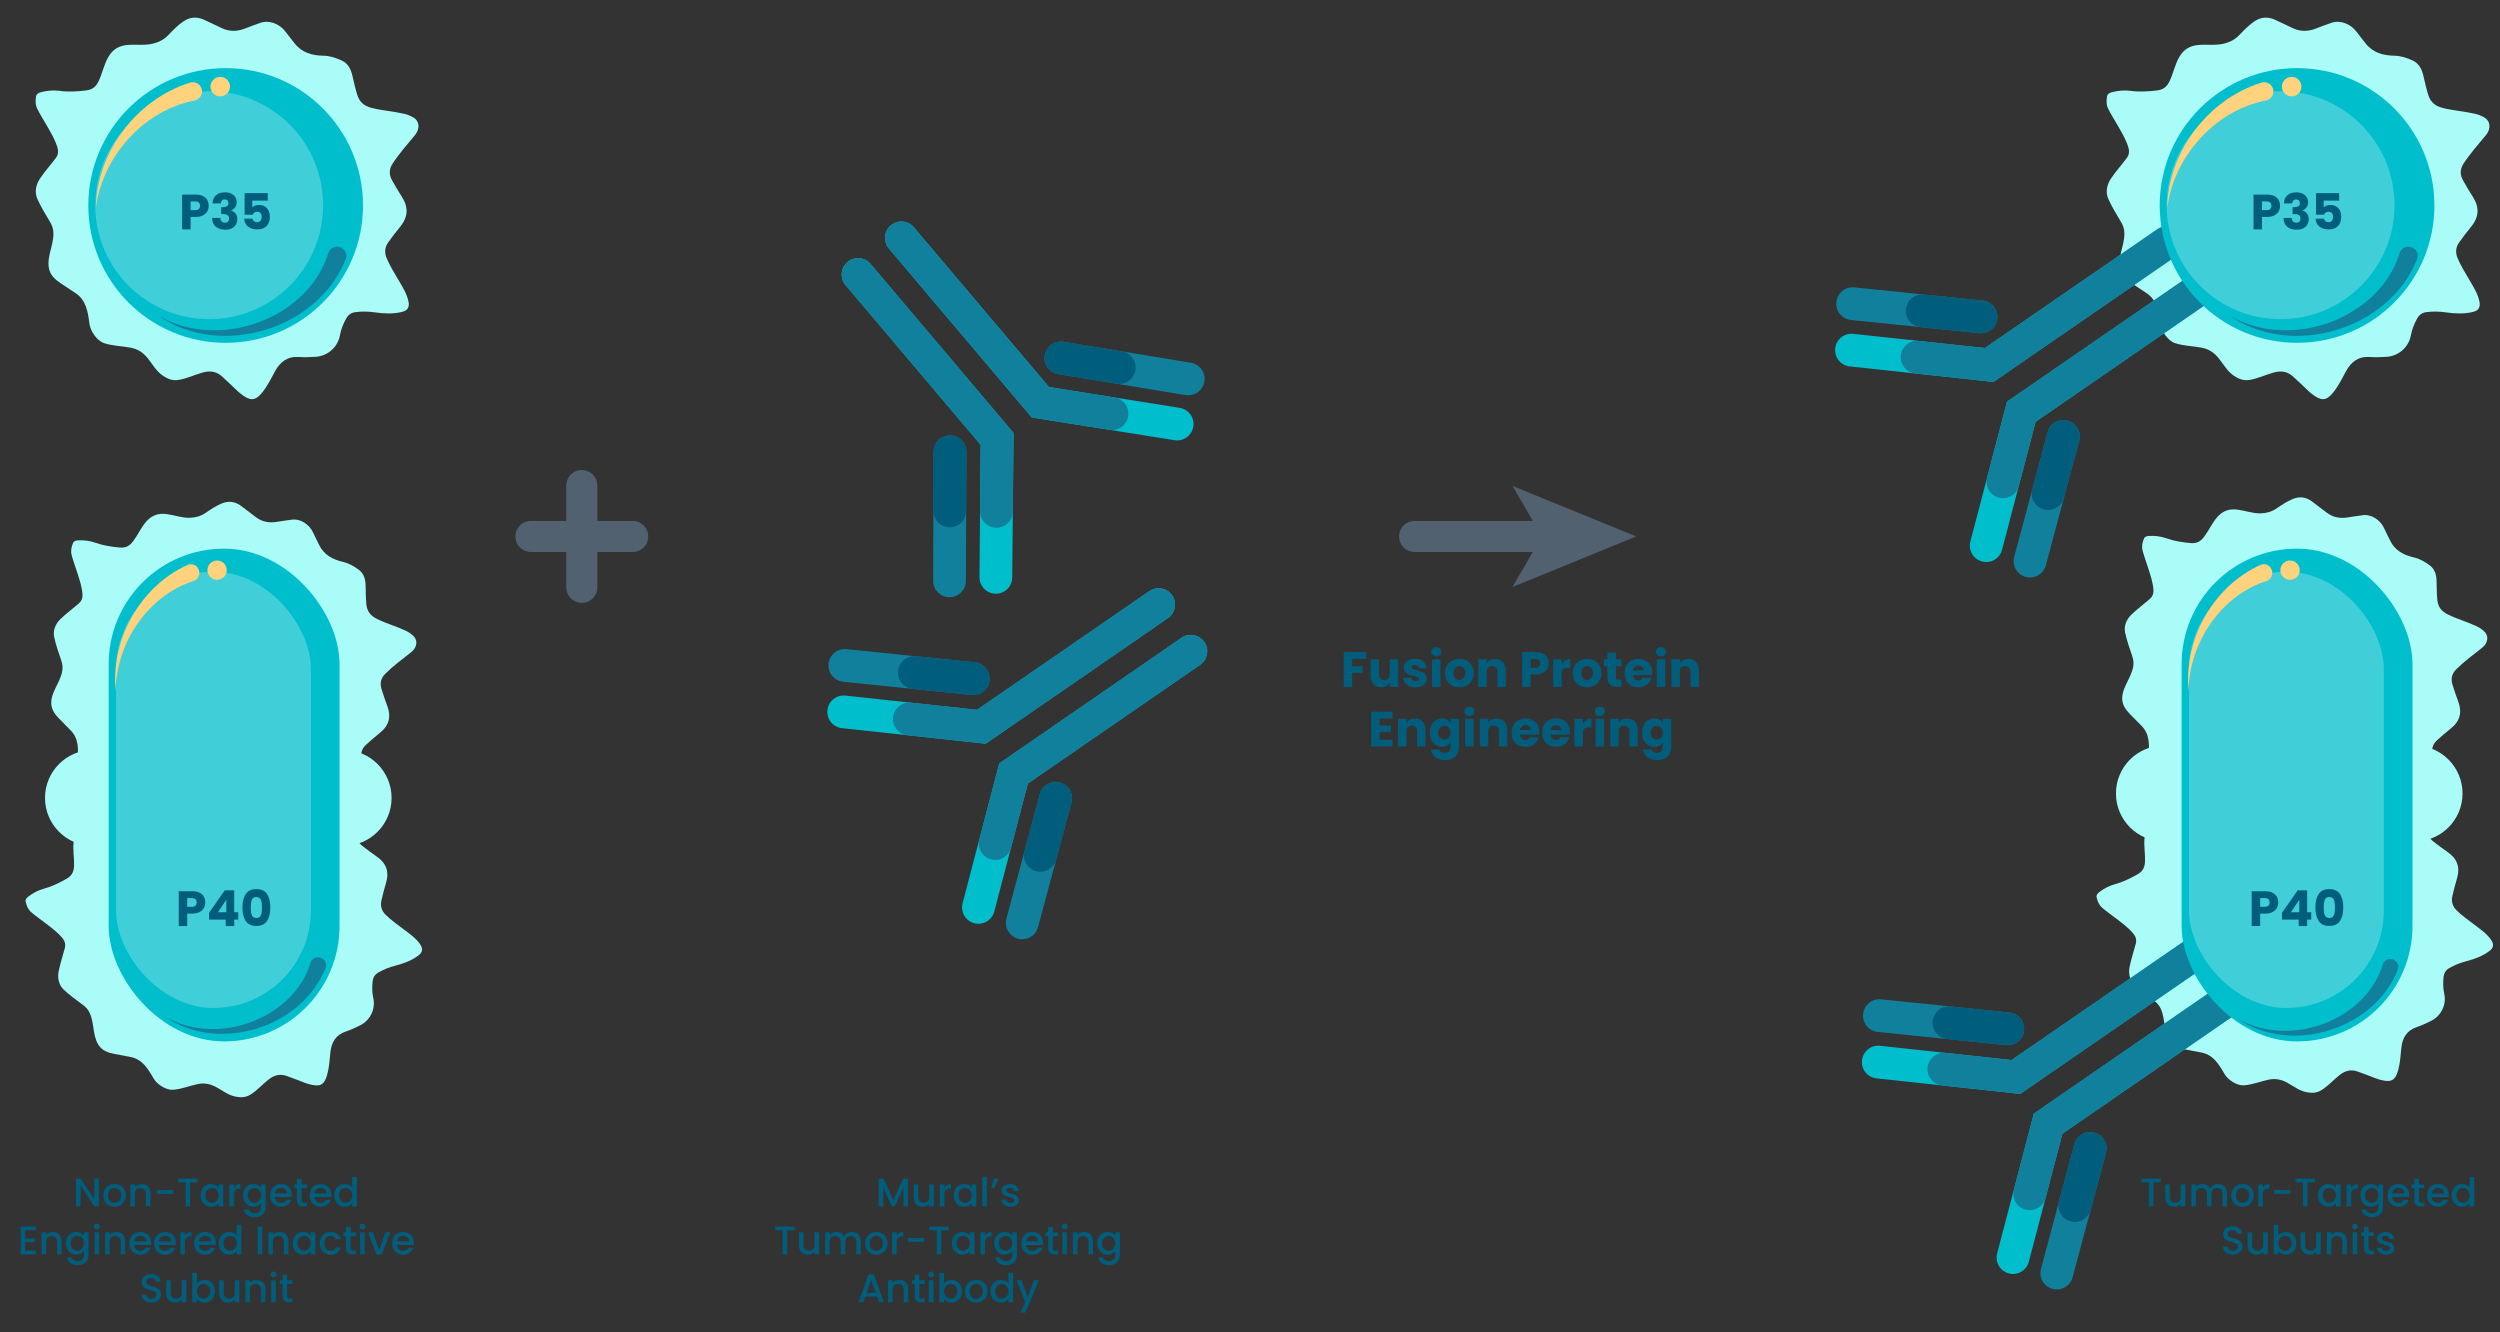<?xml version="1.0" encoding="UTF-8"?><svg id="a" xmlns="http://www.w3.org/2000/svg" viewBox="0 0 563.31 300.194"><rect x="0" y="0" width="563.31" height="300.194" fill="#333333" stroke="none"/><path d="m52.012,86.67c-.641-.596-1.285-1.189-1.923-1.789-1.245-1.17-2.684-1.403-4.304-.973-1.885.5-3.643,1.408-5.588,1.704-1.3.198-2.376-.206-3.479-.949-1.528-1.03-2.347-2.599-3.44-3.955-1.023-1.269-2.25-2.07-3.847-2.37-1.981-.372-4.022-.376-5.96-1.015-1.641-.541-3.107-2.697-3.326-4.417-.33-2.6-.708-5.291-3.17-6.898-1.08-.705-2.149-1.428-3.23-2.133-2.653-1.728-3.35-3.462-2.448-7.091.345-1.389.767-2.783.743-4.238-.015-.93-.274-1.731-.792-2.593-1.011-1.68-2.044-3.386-2.842-5.166-.65-1.451-.328-3.153.571-4.5,1.094-1.637,2.423-3.116,3.611-4.692.487-.645.616-1.423.396-2.213-.506-1.818-1.483-3.416-2.405-5.037-.73-1.284-1.539-2.527-2.193-3.848-.436-.881-.42-1.902-.238-2.86.09-.472.577-.733,1.047-.856,1.411-.366,2.795-.503,4.297-.302,1.946.261,3.939.13,5.923-.103,1.521-.179,2.299-.958,2.885-2.247.793-1.744,1.153-3.649,2.131-5.327,1-1.717,2.413-2.523,4.391-2.68,1.885-.15,3.789.168,5.658-.296,1.334-.33,2.486-.912,3.447-1.927,1.037-1.095,2.1-2.179,3.345-3.046,1.465-1.019,3.042-1.152,4.667-.416,1.37.62,2.724,1.279,4.084,1.921,1.791.845,3.591.732,5.371-.005,1.053-.436,2.14-.779,3.204-1.18,1.998-.753,4.427.188,5.761,2,.635.863,1.329,1.683,1.979,2.535,1.654,2.167,3.965,2.799,6.544,2.846,1.469.027,2.851.49,4.154,1.098,1.365.638,2.004,1.893,2.348,3.315.354,1.464.656,2.946,1.11,4.379.497,1.568,1.419,2.507,3.235,2.969,2.438.62,4.93.766,7.359,1.333.729.17,1.41.451,2.027.806,1.491.858,1.514,2.635.404,3.981-1.741,2.113-3.58,4.156-5.078,6.466-.828,1.276-.778,2.532-.067,3.794.692,1.227,1.406,2.443,2.167,3.628,1.51,2.352,1.487,4.566-.479,6.902-.905,1.076-1.732,2.219-2.562,3.356-.819,1.122-.904,2.347-.369,3.616.718,1.705,1.71,3.258,2.632,4.855.911,1.576,1.95,3.127,2.295,4.975.227,1.219-.236,1.946-1.437,2.246-2.017.504-4.064.405-6.085.119-1.512-.214-2.993-.26-4.5-.05-.955.133-1.604.643-2.047,1.453-.645,1.179-1.148,2.397-1.39,3.743-.486,2.704-2.791,4.715-5.525,4.865-1.233.068-2.468.128-3.71.038-2.55-.186-4.233,1.056-5.415,3.255-.871,1.621-1.689,3.288-2.855,4.736-1.694,2.103-2.848,1.815-4.776.354-.827-.628-1.54-1.407-2.304-2.118l-.004.004Z" style="fill:#a9fcf8; stroke-width:0px;"/><line x1="348.899" y1="120.875" x2="318.745" y2="120.875" style="fill:none; stroke:#51616f; stroke-linecap:round; stroke-miterlimit:10; stroke-width:7px;"/><polygon points="368.669 120.875 340.811 109.492 347.421 120.875 340.811 132.256 368.669 120.875" style="fill:#51616f; stroke-width:0px;"/><line x1="142.565" y1="120.875" x2="119.63" y2="120.875" style="fill:none; stroke:#51616f; stroke-linecap:round; stroke-miterlimit:10; stroke-width:7px;"/><line x1="131.098" y1="132.343" x2="131.098" y2="109.408" style="fill:none; stroke:#51616f; stroke-linecap:round; stroke-miterlimit:10; stroke-width:7px;"/><circle cx="20.946" cy="179.788" r="10.806" style="fill:#a9fcf8; stroke-width:0px;"/><circle cx="77.427" cy="179.788" r="10.806" style="fill:#a9fcf8; stroke-width:0px;"/><path d="m43.864,190.202c-.469-.668-.942-1.335-1.408-2.006-.909-1.309-2.177-1.801-3.739-1.724-1.817.09-3.598.578-5.431.471-1.225-.072-2.129-.649-2.991-1.542-1.194-1.236-1.638-2.828-2.372-4.277-.687-1.357-1.651-2.326-3.051-2.91-1.736-.724-3.598-1.125-5.242-2.083-1.393-.812-2.312-3.064-2.177-4.677.203-2.437.381-4.966-1.554-6.911-.849-.853-1.684-1.721-2.534-2.573-2.086-2.092-2.385-3.81-.857-6.947.585-1.2,1.24-2.391,1.501-3.723.167-.852.086-1.633-.219-2.52-.596-1.73-1.208-3.487-1.59-5.267-.312-1.45.313-2.942,1.395-3.996,1.316-1.282,2.816-2.373,4.207-3.581.569-.495.838-1.179.791-1.943-.109-1.757-.69-3.405-1.216-5.064-.417-1.314-.914-2.605-1.254-3.938-.227-.889-.014-1.817.339-2.657.174-.413.669-.557,1.122-.577,1.359-.06,2.649.084,3.98.559,1.725.616,3.57.884,5.425,1.056,1.423.132,2.284-.428,3.07-1.491,1.063-1.438,1.761-3.106,2.979-4.448,1.246-1.373,2.692-1.834,4.528-1.594,1.75.229,3.425.889,5.221.829,1.281-.043,2.446-.349,3.52-1.09,1.159-.798,2.339-1.581,3.644-2.13,1.534-.645,3-.461,4.34.526,1.13.832,2.237,1.696,3.354,2.546,1.471,1.119,3.135,1.365,4.903,1.038,1.046-.193,2.104-.296,3.153-.455,1.97-.299,4.004,1.031,4.87,2.944.412.911.886,1.794,1.314,2.698,1.089,2.299,3.075,3.324,5.42,3.868,1.335.309,2.507,1.001,3.578,1.809,1.122.847,1.461,2.117,1.499,3.481.039,1.405.026,2.816.162,4.212.149,1.528.809,2.564,2.376,3.338,2.104,1.039,4.351,1.656,6.457,2.645.633.297,1.2.685,1.694,1.129,1.194,1.072.87,2.699-.404,3.712-2,1.59-4.074,3.098-5.89,4.915-1.003,1.003-1.202,2.159-.798,3.45.393,1.254.809,2.503,1.273,3.732.921,2.44.471,4.456-1.777,6.206-1.035.806-2.012,1.689-2.99,2.565-.965.865-1.281,1.967-1.039,3.229.325,1.695.928,3.305,1.46,4.942.525,1.615,1.172,3.232,1.128,4.986-.029,1.157-.594,1.73-1.748,1.771-1.939.068-3.788-.419-5.576-1.073-1.338-.489-2.681-.819-4.097-.919-.898-.064-1.589.275-2.15.928-.817.95-1.513,1.965-1.995,3.146-.969,2.373-3.462,3.761-5.987,3.368-1.138-.177-2.277-.362-3.393-.686-2.291-.665-4.068.142-5.574,1.919-1.11,1.31-2.179,2.673-3.525,3.768-1.954,1.59-2.952,1.104-4.427-.604-.633-.733-1.132-1.583-1.691-2.38l-.004.003Z" style="fill:#a9fcf8; stroke-width:0px;"/><path d="m66.957,243.311c-.767-.282-1.535-.561-2.3-.847-1.493-.558-2.816-.24-4.055.713-1.442,1.109-2.629,2.524-4.195,3.48-1.047.639-2.119.679-3.337.437-1.686-.336-2.957-1.391-4.386-2.164-1.338-.724-2.682-.971-4.165-.654-1.839.393-3.598,1.125-5.495,1.274-1.607.126-3.646-1.202-4.454-2.604-1.221-2.119-2.515-4.299-5.214-4.795-1.184-.218-2.364-.455-3.549-.672-2.906-.532-4.13-1.773-4.661-5.221-.203-1.32-.343-2.672-.887-3.915-.348-.795-.859-1.392-1.616-1.946-1.475-1.082-2.979-2.178-4.307-3.423-1.082-1.014-1.419-2.596-1.13-4.079.351-1.803.963-3.555,1.418-5.34.186-.731.017-1.447-.457-2.047-1.091-1.382-2.507-2.406-3.885-3.469-1.091-.842-2.236-1.621-3.274-2.522-.692-.601-1.047-1.486-1.235-2.376-.093-.439.232-.839.593-1.114,1.083-.824,2.225-1.44,3.589-1.808,1.769-.477,3.437-1.307,5.06-2.223,1.244-.702,1.633-1.652,1.674-2.974.055-1.787-.322-3.556-.085-5.353.242-1.839,1.168-3.041,2.814-3.889,1.569-.808,3.321-1.221,4.763-2.293,1.029-.765,1.811-1.681,2.273-2.901.498-1.316,1.022-2.632,1.782-3.826.894-1.404,2.203-2.087,3.867-2.039,1.403.04,2.805.12,4.208.182,1.846.082,3.354-.664,4.621-1.939.749-.754,1.561-1.442,2.332-2.17,1.448-1.368,3.878-1.433,5.679-.354.858.514,1.75.97,2.617,1.469,2.205,1.269,4.421.981,6.658.092,1.274-.506,2.63-.606,3.971-.551,1.404.057,2.407.908,3.215,2.007.832,1.132,1.626,2.3,2.533,3.37.993,1.171,2.125,1.646,3.854,1.39,2.321-.345,4.519-1.117,6.814-1.504.689-.116,1.376-.12,2.035-.037,1.592.201,2.252,1.723,1.782,3.281-.738,2.446-1.584,4.867-2.041,7.395-.253,1.396.242,2.46,1.31,3.29,1.037.807,2.091,1.596,3.172,2.342,2.147,1.481,2.925,3.394,2.074,6.113-.392,1.252-.691,2.534-.996,3.812-.301,1.261.068,2.346.985,3.246,1.233,1.208,2.645,2.188,4.015,3.23,1.352,1.029,2.805,1.989,3.767,3.455.635.967.498,1.76-.428,2.451-1.554,1.161-3.352,1.813-5.194,2.295-1.378.36-2.67.854-3.891,1.578-.774.459-1.149,1.131-1.239,1.988-.13,1.247-.125,2.477.152,3.723.556,2.502-.703,5.063-3.002,6.178-1.036.503-2.078,1-3.179,1.369-2.262.759-3.263,2.434-3.488,4.752-.166,1.709-.269,3.438-.751,5.105-.7,2.42-1.797,2.589-3.983,2.025-.938-.242-1.832-.657-2.746-.993l-.002.005Z" style="fill:#a9fcf8; stroke-width:0px;"/><circle cx="50.848" cy="46.298" r="30.945" style="fill:#00becc; stroke-width:0px;"/><circle cx="47.135" cy="46.235" r="25.675" style="fill:#fff; opacity:.25; stroke-width:0px;"/><path d="m21.586,46.947c.205-12.545,8.986-24.481,21.214-28.324,1.1-.354,2.279.257,2.625,1.36.379,1.178-.384,2.448-1.599,2.672-11.422,2.185-20.757,12.589-22.24,24.293h0Z" style="fill:#ffd37d; stroke-width:0px;"/><path d="m77.875,58.451c-6.308,15.783-28.141,22.345-42.046,12.762,3.473,2,7.41,3.027,11.326,3.185,11.322.513,23.404-6.28,26.807-17.36.925-2.712,4.933-1.282,3.913,1.413h0Z" style="fill:#11809c; stroke-width:0px;"/><circle cx="49.627" cy="19.515" r="2.202" style="fill:#ffd37d; stroke-width:0px;"/><path d="m46.705,47.616c-.209.377-.529.681-.962.912-.432.231-.969.347-1.61.347h-1.186v2.818h-1.912v-7.85h3.098c.626,0,1.155.108,1.588.324.432.216.756.515.973.895.216.38.324.816.324,1.308,0,.455-.104.871-.313,1.247Zm-1.901-.52c.179-.171.268-.414.268-.727s-.089-.555-.268-.727c-.179-.171-.451-.257-.816-.257h-1.04v1.968h1.04c.365,0,.637-.085.816-.257Z" style="fill:#005d7b; stroke-width:0px;"/><path d="m48.673,43.987c.492-.432,1.159-.648,2.001-.648.559,0,1.038.097,1.437.291s.701.458.906.794.308.712.308,1.129c0,.492-.123.893-.369,1.202-.246.31-.533.52-.861.632v.045c.425.142.76.376,1.006.704.246.328.369.75.369,1.264,0,.462-.106.871-.319,1.225s-.522.632-.928.833-.889.302-1.448.302c-.895,0-1.609-.22-2.142-.66-.533-.439-.814-1.103-.844-1.99h1.856c.008.328.101.587.28.777.179.19.44.285.783.285.291,0,.516-.083.677-.251.16-.167.24-.389.24-.665,0-.358-.114-.617-.341-.777-.228-.16-.591-.241-1.09-.241h-.358v-1.554h.358c.38,0,.688-.065.922-.196.235-.13.352-.363.352-.699,0-.269-.074-.477-.224-.626-.149-.149-.354-.224-.615-.224-.284,0-.494.085-.632.257-.138.172-.218.384-.241.638h-1.867c.03-.798.291-1.413.783-1.845Z" style="fill:#005d7b; stroke-width:0px;"/><path d="m60.336,45.195h-3.489v1.543c.149-.164.357-.298.626-.403.269-.104.559-.156.872-.156.559,0,1.023.126,1.393.38.369.254.639.582.811.984.171.402.257.838.257,1.308,0,.872-.246,1.564-.738,2.074-.492.511-1.185.766-2.08.766-.597,0-1.115-.103-1.555-.308s-.779-.49-1.018-.855-.369-.786-.391-1.264h1.867c.045.231.153.423.324.576s.406.229.705.229c.351,0,.611-.112.783-.335s.257-.521.257-.895c0-.365-.089-.645-.269-.838-.179-.194-.44-.291-.783-.291-.253,0-.462.062-.626.185-.164.123-.272.285-.324.486h-1.845v-4.864h5.222v1.677Z" style="fill:#005d7b; stroke-width:0px;"/><rect x="24.488" y="123.621" width="52.017" height="111.033" rx="26.009" ry="26.009" style="fill:#00becc; stroke-width:0px;"/><rect x="26.152" y="128.821" width="43.9" height="98.299" rx="21.95" ry="21.95" style="fill:#fff; opacity:.25; stroke-width:0px;"/><path d="m26.054,155.704c-1.114-11.658,5.566-23.614,16.191-28.409.955-.439,2.081.009,2.507.997.464,1.054-.092,2.31-1.165,2.639-10.07,3.176-17.408,13.766-17.533,24.772h0Z" style="fill:#ffd37d; stroke-width:0px;"/><circle cx="48.913" cy="128.475" r="2.176" style="fill:#ffd37d; stroke-width:0px;"/><path d="m73.328,218.149c-5.418,13.555-24.169,19.191-36.112,10.961,2.982,1.718,6.364,2.6,9.727,2.736,9.724.44,20.101-5.393,23.024-14.91.795-2.329,4.237-1.101,3.36,1.213h0Z" style="fill:#11809c; stroke-width:0px;"/><path d="m45.94,204.592c-.209.377-.529.681-.962.911-.432.231-.969.347-1.61.347h-1.186v2.818h-1.912v-7.85h3.098c.626,0,1.155.107,1.588.324.432.216.756.514.973.895.216.38.324.816.324,1.308,0,.455-.104.871-.313,1.247Zm-1.901-.52c.179-.172.268-.414.268-.728s-.089-.555-.268-.727c-.179-.171-.451-.257-.816-.257h-1.04v1.968h1.04c.365,0,.637-.086.816-.257Z" style="fill:#005d7b; stroke-width:0px;"/><path d="m47.102,207.214v-1.543l3.534-5.054h2.136v4.942h.917v1.654h-.917v1.454h-1.912v-1.454h-3.757Zm3.892-4.495l-1.879,2.841h1.879v-2.841Z" style="fill:#005d7b; stroke-width:0px;"/><path d="m55.371,201.444c.496-.738,1.295-1.107,2.399-1.107s1.903.369,2.398,1.107.744,1.748.744,3.03c0,1.297-.248,2.314-.744,3.053s-1.295,1.107-2.398,1.107-1.903-.369-2.399-1.107c-.496-.738-.743-1.756-.743-3.053,0-1.282.248-2.292.743-3.03Zm3.417,1.291c-.164-.406-.503-.609-1.018-.609s-.854.203-1.018.609c-.164.407-.246.986-.246,1.739,0,.507.03.927.089,1.258.06.332.181.601.363.806s.453.308.811.308.628-.103.811-.308.304-.474.363-.806c.06-.331.09-.751.09-1.258,0-.753-.083-1.332-.246-1.739Z" style="fill:#005d7b; stroke-width:0px;"/><path d="m518.648,86.67c-.641-.596-1.285-1.189-1.923-1.789-1.245-1.17-2.684-1.403-4.304-.973-1.885.5-3.643,1.408-5.588,1.704-1.3.198-2.376-.206-3.479-.949-1.528-1.03-2.347-2.599-3.44-3.955-1.023-1.269-2.25-2.07-3.847-2.37-1.981-.372-4.022-.376-5.96-1.015-1.641-.541-3.107-2.697-3.326-4.417-.33-2.6-.708-5.291-3.17-6.898-1.08-.705-2.149-1.428-3.23-2.133-2.653-1.728-3.35-3.462-2.448-7.091.345-1.389.767-2.783.743-4.238-.015-.93-.274-1.731-.792-2.593-1.011-1.68-2.044-3.386-2.842-5.166-.65-1.451-.328-3.153.571-4.5,1.094-1.637,2.423-3.116,3.611-4.692.487-.645.616-1.423.396-2.213-.506-1.818-1.483-3.416-2.405-5.037-.73-1.284-1.539-2.527-2.193-3.848-.436-.881-.42-1.902-.238-2.86.09-.472.577-.733,1.047-.856,1.411-.366,2.795-.503,4.297-.302,1.946.261,3.939.13,5.923-.103,1.521-.179,2.299-.958,2.885-2.247.793-1.744,1.153-3.649,2.131-5.327,1-1.717,2.413-2.523,4.391-2.68,1.885-.15,3.789.168,5.658-.296,1.334-.33,2.486-.912,3.447-1.927,1.037-1.095,2.1-2.179,3.345-3.046,1.465-1.019,3.042-1.152,4.667-.416,1.37.62,2.724,1.279,4.084,1.921,1.791.845,3.591.732,5.371-.005,1.053-.436,2.14-.779,3.204-1.18,1.998-.753,4.427.188,5.761,2,.635.863,1.329,1.683,1.979,2.535,1.654,2.167,3.965,2.799,6.544,2.846,1.469.027,2.851.49,4.154,1.098,1.365.638,2.004,1.893,2.348,3.315.354,1.464.656,2.946,1.11,4.379.497,1.568,1.419,2.507,3.235,2.969,2.438.62,4.93.766,7.359,1.333.729.17,1.41.451,2.027.806,1.491.858,1.514,2.635.404,3.981-1.741,2.113-3.58,4.156-5.078,6.466-.828,1.276-.778,2.532-.067,3.794.692,1.227,1.406,2.443,2.167,3.628,1.51,2.352,1.487,4.566-.479,6.902-.905,1.076-1.732,2.219-2.562,3.356-.819,1.122-.904,2.347-.369,3.616.718,1.705,1.71,3.258,2.632,4.855.911,1.576,1.95,3.127,2.295,4.975.227,1.219-.236,1.946-1.437,2.246-2.017.504-4.064.405-6.085.119-1.512-.214-2.993-.26-4.5-.05-.955.133-1.604.643-2.047,1.453-.645,1.179-1.148,2.397-1.39,3.743-.486,2.704-2.791,4.715-5.525,4.865-1.233.068-2.468.128-3.71.038-2.55-.186-4.233,1.056-5.415,3.255-.871,1.621-1.689,3.288-2.855,4.736-1.694,2.103-2.848,1.815-4.776.354-.827-.628-1.54-1.407-2.304-2.118l-.004.004Z" style="fill:#a9fcf8; stroke-width:0px;"/><circle cx="487.582" cy="178.788" r="10.806" style="fill:#a9fcf8; stroke-width:0px;"/><circle cx="544.063" cy="178.788" r="10.806" style="fill:#a9fcf8; stroke-width:0px;"/><path d="m510.5,189.202c-.469-.668-.942-1.335-1.408-2.006-.909-1.309-2.177-1.801-3.739-1.724-1.817.09-3.598.578-5.431.471-1.225-.072-2.129-.649-2.991-1.542-1.194-1.236-1.638-2.828-2.372-4.277-.687-1.357-1.651-2.326-3.051-2.91-1.736-.724-3.598-1.125-5.242-2.083-1.393-.812-2.312-3.064-2.177-4.677.203-2.437.381-4.966-1.554-6.911-.849-.853-1.684-1.721-2.534-2.573-2.086-2.092-2.385-3.81-.857-6.947.585-1.2,1.24-2.391,1.501-3.723.167-.852.086-1.633-.219-2.52-.596-1.73-1.208-3.487-1.59-5.267-.312-1.45.313-2.942,1.395-3.996,1.316-1.282,2.816-2.373,4.207-3.581.569-.495.838-1.179.791-1.943-.109-1.757-.69-3.405-1.216-5.064-.417-1.314-.914-2.605-1.254-3.938-.227-.889-.014-1.817.339-2.657.174-.413.669-.557,1.122-.577,1.359-.06,2.649.084,3.98.559,1.725.616,3.57.884,5.425,1.056,1.423.132,2.284-.428,3.07-1.491,1.063-1.438,1.761-3.106,2.979-4.448,1.246-1.373,2.692-1.834,4.528-1.594,1.75.229,3.425.889,5.221.829,1.281-.043,2.446-.349,3.52-1.09,1.159-.798,2.339-1.581,3.644-2.13,1.534-.645,3-.461,4.34.526,1.13.832,2.237,1.696,3.354,2.546,1.471,1.119,3.135,1.365,4.903,1.038,1.046-.193,2.104-.296,3.153-.455,1.97-.299,4.004,1.031,4.87,2.944.412.911.886,1.794,1.314,2.698,1.089,2.299,3.075,3.324,5.42,3.868,1.335.309,2.507,1.001,3.578,1.809,1.122.847,1.461,2.117,1.499,3.481.039,1.405.026,2.816.162,4.212.149,1.528.809,2.564,2.376,3.338,2.104,1.039,4.351,1.656,6.457,2.645.633.297,1.2.685,1.694,1.129,1.194,1.072.87,2.699-.404,3.712-2,1.59-4.074,3.098-5.89,4.915-1.003,1.003-1.202,2.159-.798,3.45.393,1.254.809,2.503,1.273,3.732.921,2.44.471,4.456-1.777,6.206-1.035.806-2.012,1.689-2.99,2.565-.965.865-1.281,1.967-1.039,3.229.325,1.695.928,3.305,1.46,4.942.525,1.615,1.172,3.232,1.128,4.986-.029,1.157-.594,1.73-1.748,1.771-1.939.068-3.788-.419-5.576-1.073-1.338-.489-2.681-.819-4.097-.919-.898-.064-1.589.275-2.15.928-.817.95-1.513,1.965-1.995,3.146-.969,2.373-3.462,3.761-5.987,3.368-1.138-.177-2.277-.362-3.393-.686-2.291-.665-4.068.142-5.574,1.919-1.11,1.31-2.179,2.673-3.525,3.768-1.954,1.59-2.952,1.104-4.427-.604-.633-.733-1.132-1.583-1.691-2.38l-.004.003Z" style="fill:#a9fcf8; stroke-width:0px;"/><path d="m533.593,242.311c-.767-.282-1.535-.561-2.3-.847-1.493-.558-2.816-.24-4.055.713-1.442,1.109-2.629,2.524-4.195,3.48-1.047.639-2.119.679-3.337.437-1.686-.336-2.957-1.391-4.386-2.164-1.338-.724-2.682-.971-4.165-.654-1.839.393-3.598,1.125-5.495,1.274-1.607.126-3.646-1.202-4.454-2.604-1.221-2.119-2.515-4.299-5.214-4.795-1.184-.218-2.364-.455-3.549-.672-2.906-.532-4.13-1.773-4.661-5.221-.203-1.32-.343-2.672-.887-3.915-.348-.795-.859-1.392-1.616-1.946-1.475-1.082-2.979-2.178-4.307-3.423-1.082-1.014-1.419-2.596-1.13-4.079.351-1.803.963-3.555,1.418-5.34.186-.731.017-1.447-.457-2.047-1.091-1.382-2.507-2.406-3.885-3.469-1.091-.842-2.236-1.621-3.274-2.522-.692-.601-1.047-1.486-1.235-2.376-.093-.439.232-.839.593-1.114,1.083-.824,2.225-1.44,3.589-1.808,1.769-.477,3.437-1.307,5.06-2.223,1.244-.702,1.633-1.652,1.674-2.974.055-1.787-.322-3.556-.085-5.353.242-1.839,1.168-3.041,2.814-3.889,1.569-.808,3.321-1.221,4.763-2.293,1.029-.765,1.811-1.681,2.273-2.901.498-1.316,1.022-2.632,1.782-3.826.894-1.404,2.203-2.087,3.867-2.039,1.403.04,2.805.12,4.208.182,1.846.082,3.354-.664,4.621-1.939.749-.754,1.561-1.442,2.332-2.17,1.448-1.368,3.878-1.433,5.679-.354.858.514,1.75.97,2.617,1.469,2.205,1.269,4.421.981,6.658.092,1.274-.506,2.63-.606,3.971-.551,1.404.057,2.407.908,3.215,2.007.832,1.132,1.626,2.3,2.533,3.37.993,1.171,2.125,1.646,3.854,1.39,2.321-.345,4.519-1.117,6.814-1.504.689-.116,1.376-.12,2.035-.037,1.592.201,2.252,1.723,1.782,3.281-.738,2.446-1.584,4.867-2.041,7.395-.253,1.396.242,2.46,1.31,3.29,1.037.807,2.091,1.596,3.172,2.342,2.147,1.481,2.925,3.394,2.074,6.113-.392,1.252-.691,2.534-.996,3.812-.301,1.261.068,2.346.985,3.246,1.233,1.208,2.645,2.188,4.015,3.23,1.352,1.029,2.805,1.989,3.767,3.455.635.967.498,1.76-.428,2.451-1.554,1.161-3.352,1.813-5.194,2.295-1.378.36-2.67.854-3.891,1.578-.774.459-1.149,1.131-1.239,1.988-.13,1.247-.125,2.477.152,3.723.556,2.502-.703,5.063-3.002,6.178-1.036.503-2.078,1-3.179,1.369-2.262.759-3.263,2.434-3.488,4.752-.166,1.709-.269,3.438-.751,5.105-.7,2.42-1.797,2.589-3.983,2.025-.938-.242-1.832-.657-2.746-.993l-.002.005Z" style="fill:#a9fcf8; stroke-width:0px;"/><path d="m22.276,271.832h-1.026l-3.087-4.671v4.671h-1.026v-6.264h1.026l3.087,4.662v-4.662h1.026v6.264Z" style="fill:#005d7b; stroke-width:0px;"/><path d="m24.508,271.594c-.378-.213-.675-.514-.891-.9s-.324-.835-.324-1.346c0-.504.111-.95.333-1.341.222-.39.525-.689.909-.899s.813-.315,1.287-.315.903.105,1.287.315c.384.21.687.51.909.899.222.391.333.837.333,1.341s-.114.951-.342,1.342c-.228.39-.539.691-.932.904s-.827.319-1.3.319c-.468,0-.891-.106-1.269-.319Zm2.011-.761c.231-.126.418-.315.562-.567s.216-.558.216-.918-.069-.664-.207-.913c-.138-.249-.321-.437-.549-.562s-.474-.189-.738-.189-.508.063-.733.189-.404.313-.536.562-.198.554-.198.913c0,.534.136.947.409,1.238s.617.437,1.031.437c.264,0,.511-.063.742-.189Z" style="fill:#005d7b; stroke-width:0px;"/><path d="m32.918,267.035c.309.162.55.402.725.72.174.318.261.702.261,1.152v2.925h-1.017v-2.772c0-.443-.111-.784-.333-1.021-.222-.236-.525-.355-.909-.355s-.688.119-.914.355c-.225.237-.337.578-.337,1.021v2.772h-1.026v-4.959h1.026v.567c.168-.204.382-.363.644-.478.261-.113.538-.171.832-.171.39,0,.74.081,1.049.243Z" style="fill:#005d7b; stroke-width:0px;"/><path d="m39.015,268.142v.864h-3.699v-.864h3.699Z" style="fill:#005d7b; stroke-width:0px;"/><path d="m44.514,265.577v.837h-1.665v5.418h-1.026v-5.418h-1.674v-.837h4.365Z" style="fill:#005d7b; stroke-width:0px;"/><path d="m45.518,268.007c.207-.384.489-.683.846-.896s.752-.319,1.184-.319c.39,0,.73.076,1.021.229s.523.344.698.571v-.72h1.035v4.959h-1.035v-.738c-.174.234-.411.43-.711.585-.3.156-.642.234-1.026.234-.426,0-.816-.109-1.17-.328-.354-.22-.634-.525-.841-.918-.207-.394-.311-.839-.311-1.337s.104-.939.311-1.323Zm3.537.45c-.141-.252-.326-.444-.554-.576s-.474-.198-.738-.198-.51.065-.738.194-.413.317-.553.566c-.141.249-.211.545-.211.887s.07.642.211.9c.141.258.327.454.558.589s.476.203.734.203c.264,0,.51-.066.738-.198s.413-.325.554-.581c.141-.255.211-.553.211-.896s-.071-.639-.211-.891Z" style="fill:#005d7b; stroke-width:0px;"/><path d="m53.276,267.004c.249-.142.545-.212.887-.212v1.062h-.261c-.402,0-.707.102-.913.306-.207.204-.311.558-.311,1.062v2.61h-1.026v-4.959h1.026v.72c.15-.252.349-.448.598-.589Z" style="fill:#005d7b; stroke-width:0px;"/><path d="m58.127,267.021c.297.153.53.344.698.571v-.72h1.035v5.04c0,.456-.096.862-.288,1.22-.192.356-.47.637-.833.841-.363.204-.797.307-1.301.307-.672,0-1.23-.158-1.674-.473-.444-.315-.696-.742-.756-1.282h1.017c.078.258.245.466.5.625.255.159.56.238.914.238.414,0,.749-.126,1.003-.378.255-.252.383-.618.383-1.098v-.828c-.174.234-.41.431-.707.59-.297.158-.635.238-1.013.238-.432,0-.827-.109-1.184-.328-.357-.22-.639-.525-.846-.918-.207-.394-.311-.839-.311-1.337s.104-.939.311-1.323.489-.683.846-.896.752-.319,1.184-.319c.384,0,.725.076,1.021.229Zm.486,1.436c-.141-.252-.326-.444-.554-.576s-.474-.198-.738-.198-.51.065-.738.194-.413.317-.553.566c-.141.249-.211.545-.211.887s.07.642.211.9c.141.258.327.454.558.589s.476.203.734.203c.264,0,.51-.066.738-.198s.413-.325.554-.581c.141-.255.211-.553.211-.896s-.071-.639-.211-.891Z" style="fill:#005d7b; stroke-width:0px;"/><path d="m65.718,269.735h-3.789c.03.396.177.714.441.954.264.239.588.359.972.359.552,0,.942-.23,1.17-.692h1.107c-.15.456-.421.829-.814,1.12s-.88.437-1.462.437c-.474,0-.899-.106-1.273-.319-.375-.213-.669-.514-.882-.9s-.319-.835-.319-1.346.104-.958.311-1.345c.207-.388.498-.686.873-.896s.805-.315,1.292-.315c.468,0,.885.103,1.251.306.366.204.651.491.855.86.204.368.306.793.306,1.273,0,.186-.012.354-.036.504Zm-1.035-.828c-.006-.378-.141-.681-.405-.909-.264-.228-.591-.342-.981-.342-.354,0-.657.112-.909.337-.252.226-.402.53-.45.914h2.745Z" style="fill:#005d7b; stroke-width:0px;"/><path d="m67.959,267.71v2.745c0,.186.043.319.13.4s.235.121.446.121h.63v.855h-.81c-.462,0-.816-.108-1.062-.324s-.369-.566-.369-1.053v-2.745h-.585v-.837h.585v-1.233h1.035v1.233h1.206v.837h-1.206Z" style="fill:#005d7b; stroke-width:0px;"/><path d="m74.619,269.735h-3.789c.03.396.177.714.441.954.264.239.588.359.972.359.552,0,.942-.23,1.17-.692h1.107c-.15.456-.421.829-.814,1.12s-.88.437-1.462.437c-.474,0-.899-.106-1.273-.319-.375-.213-.669-.514-.882-.9s-.319-.835-.319-1.346.104-.958.311-1.345c.207-.388.498-.686.873-.896s.805-.315,1.292-.315c.468,0,.885.103,1.251.306.366.204.651.491.855.86.204.368.306.793.306,1.273,0,.186-.012.354-.036.504Zm-1.035-.828c-.006-.378-.141-.681-.405-.909-.264-.228-.591-.342-.981-.342-.354,0-.657.112-.909.337-.252.226-.402.53-.45.914h2.745Z" style="fill:#005d7b; stroke-width:0px;"/><path d="m75.632,268.007c.207-.384.489-.683.846-.896s.755-.319,1.193-.319c.324,0,.644.07.958.212.315.141.565.328.751.562v-2.395h1.035v6.66h-1.035v-.747c-.168.24-.4.438-.698.594-.297.156-.637.234-1.021.234-.432,0-.827-.109-1.184-.328-.357-.22-.639-.525-.846-.918-.207-.394-.311-.839-.311-1.337s.104-.939.311-1.323Zm3.537.45c-.141-.252-.326-.444-.554-.576s-.474-.198-.738-.198-.51.065-.738.194-.413.317-.553.566c-.141.249-.211.545-.211.887s.07.642.211.9c.141.258.327.454.558.589s.476.203.734.203c.264,0,.51-.066.738-.198s.413-.325.554-.581c.141-.255.211-.553.211-.896s-.071-.639-.211-.891Z" style="fill:#005d7b; stroke-width:0px;"/><path d="m5.671,277.205v1.836h2.16v.837h-2.16v1.917h2.43v.837h-3.456v-6.264h3.456v.837h-2.43Z" style="fill:#005d7b; stroke-width:0px;"/><path d="m12.911,277.835c.309.162.55.402.725.72.174.318.261.702.261,1.152v2.925h-1.017v-2.772c0-.443-.111-.784-.333-1.021-.222-.236-.525-.355-.909-.355s-.688.119-.914.355c-.225.237-.337.578-.337,1.021v2.772h-1.026v-4.959h1.026v.567c.168-.204.382-.363.644-.478.261-.113.538-.171.832-.171.39,0,.74.081,1.049.243Z" style="fill:#005d7b; stroke-width:0px;"/><path d="m18.221,277.821c.297.153.53.344.698.571v-.72h1.035v5.04c0,.456-.096.862-.288,1.22-.192.356-.47.637-.833.841-.363.204-.797.307-1.301.307-.672,0-1.23-.158-1.674-.473-.444-.315-.696-.742-.756-1.282h1.017c.078.258.245.466.5.625.255.159.56.238.914.238.414,0,.749-.126,1.003-.378.255-.252.383-.618.383-1.098v-.828c-.174.234-.41.431-.707.59-.297.158-.635.238-1.013.238-.432,0-.827-.109-1.184-.328-.357-.22-.639-.525-.846-.918-.207-.394-.311-.839-.311-1.337s.104-.939.311-1.323.489-.683.846-.896.752-.319,1.184-.319c.384,0,.725.076,1.021.229Zm.486,1.436c-.141-.252-.326-.444-.554-.576s-.474-.198-.738-.198-.51.065-.738.194-.413.317-.553.566c-.141.249-.211.545-.211.887s.07.642.211.9c.141.258.327.454.558.589s.476.203.734.203c.264,0,.51-.066.738-.198s.413-.325.554-.581c.141-.255.211-.553.211-.896s-.071-.639-.211-.891Z" style="fill:#005d7b; stroke-width:0px;"/><path d="m21.358,276.827c-.126-.126-.189-.282-.189-.469,0-.186.063-.342.189-.468s.282-.188.468-.188c.18,0,.333.062.459.188.126.126.189.282.189.468,0,.187-.063.343-.189.469-.126.126-.279.188-.459.188-.186,0-.342-.062-.468-.188Zm.972.846v4.959h-1.026v-4.959h1.026Z" style="fill:#005d7b; stroke-width:0px;"/><path d="m27.23,277.835c.309.162.55.402.725.72.174.318.261.702.261,1.152v2.925h-1.017v-2.772c0-.443-.111-.784-.333-1.021-.222-.236-.525-.355-.909-.355s-.688.119-.914.355c-.225.237-.337.578-.337,1.021v2.772h-1.026v-4.959h1.026v.567c.168-.204.382-.363.644-.478.261-.113.538-.171.832-.171.39,0,.74.081,1.049.243Z" style="fill:#005d7b; stroke-width:0px;"/><path d="m34.029,280.535h-3.789c.03.396.177.714.441.954.264.239.588.359.972.359.552,0,.942-.23,1.17-.692h1.107c-.15.456-.421.829-.814,1.12s-.88.437-1.462.437c-.474,0-.899-.106-1.273-.319-.375-.213-.669-.514-.882-.9s-.319-.835-.319-1.346.104-.958.311-1.345c.207-.388.498-.686.873-.896s.805-.315,1.292-.315c.468,0,.885.103,1.251.306.366.204.651.491.855.86.204.368.306.793.306,1.273,0,.186-.012.354-.036.504Zm-1.035-.828c-.006-.378-.141-.681-.405-.909-.264-.228-.591-.342-.981-.342-.354,0-.657.112-.909.337-.252.226-.402.53-.45.914h2.745Z" style="fill:#005d7b; stroke-width:0px;"/><path d="m39.582,280.535h-3.789c.03.396.177.714.441.954.264.239.588.359.972.359.552,0,.942-.23,1.17-.692h1.107c-.15.456-.421.829-.814,1.12s-.88.437-1.462.437c-.474,0-.899-.106-1.273-.319-.375-.213-.669-.514-.882-.9s-.319-.835-.319-1.346.104-.958.311-1.345c.207-.388.498-.686.873-.896s.805-.315,1.292-.315c.468,0,.885.103,1.251.306.366.204.651.491.855.86.204.368.306.793.306,1.273,0,.186-.012.354-.036.504Zm-1.035-.828c-.006-.378-.141-.681-.405-.909-.264-.228-.591-.342-.981-.342-.354,0-.657.112-.909.337-.252.226-.402.53-.45.914h2.745Z" style="fill:#005d7b; stroke-width:0px;"/><path d="m42.25,277.804c.249-.142.545-.212.887-.212v1.062h-.261c-.402,0-.707.102-.913.306-.207.204-.311.558-.311,1.062v2.61h-1.026v-4.959h1.026v.72c.15-.252.349-.448.598-.589Z" style="fill:#005d7b; stroke-width:0px;"/><path d="m48.591,280.535h-3.789c.03.396.177.714.441.954.264.239.588.359.972.359.552,0,.942-.23,1.17-.692h1.107c-.15.456-.421.829-.814,1.12s-.88.437-1.462.437c-.474,0-.899-.106-1.273-.319-.375-.213-.669-.514-.882-.9s-.319-.835-.319-1.346.104-.958.311-1.345c.207-.388.498-.686.873-.896s.805-.315,1.292-.315c.468,0,.885.103,1.251.306.366.204.651.491.855.86.204.368.306.793.306,1.273,0,.186-.012.354-.036.504Zm-1.035-.828c-.006-.378-.141-.681-.405-.909-.264-.228-.591-.342-.981-.342-.354,0-.657.112-.909.337-.252.226-.402.53-.45.914h2.745Z" style="fill:#005d7b; stroke-width:0px;"/><path d="m49.603,278.807c.207-.384.489-.683.846-.896s.755-.319,1.193-.319c.324,0,.644.07.958.212.315.141.565.328.751.562v-2.395h1.035v6.66h-1.035v-.747c-.168.24-.4.438-.698.594-.297.156-.637.234-1.021.234-.432,0-.827-.109-1.184-.328-.357-.22-.639-.525-.846-.918-.207-.394-.311-.839-.311-1.337s.104-.939.311-1.323Zm3.537.45c-.141-.252-.326-.444-.554-.576s-.474-.198-.738-.198-.51.065-.738.194-.413.317-.553.566c-.141.249-.211.545-.211.887s.07.642.211.9c.141.258.327.454.558.589s.476.203.734.203c.264,0,.51-.066.738-.198s.413-.325.554-.581c.141-.255.211-.553.211-.896s-.071-.639-.211-.891Z" style="fill:#005d7b; stroke-width:0px;"/><path d="m59.103,276.377v6.255h-1.026v-6.255h1.026Z" style="fill:#005d7b; stroke-width:0px;"/><path d="m64.003,277.835c.309.162.55.402.725.72.174.318.261.702.261,1.152v2.925h-1.017v-2.772c0-.443-.111-.784-.333-1.021-.222-.236-.525-.355-.909-.355s-.688.119-.914.355c-.225.237-.337.578-.337,1.021v2.772h-1.026v-4.959h1.026v.567c.168-.204.382-.363.644-.478.261-.113.538-.171.832-.171.39,0,.74.081,1.049.243Z" style="fill:#005d7b; stroke-width:0px;"/><path d="m66.262,278.807c.207-.384.489-.683.846-.896s.752-.319,1.184-.319c.39,0,.73.076,1.021.229s.523.344.698.571v-.72h1.035v4.959h-1.035v-.738c-.174.234-.411.43-.711.585-.3.156-.642.234-1.026.234-.426,0-.816-.109-1.17-.328-.354-.22-.634-.525-.841-.918-.207-.394-.311-.839-.311-1.337s.104-.939.311-1.323Zm3.537.45c-.141-.252-.326-.444-.554-.576s-.474-.198-.738-.198-.51.065-.738.194-.413.317-.553.566c-.141.249-.211.545-.211.887s.07.642.211.9c.141.258.327.454.558.589s.476.203.734.203c.264,0,.51-.066.738-.198s.413-.325.554-.581c.141-.255.211-.553.211-.896s-.071-.639-.211-.891Z" style="fill:#005d7b; stroke-width:0px;"/><path d="m72.364,278.803c.207-.388.493-.686.859-.896s.786-.315,1.26-.315c.6,0,1.096.143,1.489.428s.659.691.796,1.22h-1.107c-.09-.246-.234-.438-.432-.576-.198-.139-.447-.207-.747-.207-.42,0-.755.148-1.004.445s-.373.713-.373,1.246.124.951.373,1.251c.249.301.583.45,1.004.45.594,0,.987-.261,1.179-.783h1.107c-.144.505-.414.905-.81,1.202s-.888.445-1.476.445c-.474,0-.894-.106-1.26-.319s-.652-.514-.859-.9-.311-.835-.311-1.346.104-.958.311-1.345Z" style="fill:#005d7b; stroke-width:0px;"/><path d="m78.992,278.51v2.745c0,.186.043.319.13.4s.235.121.446.121h.63v.855h-.81c-.462,0-.816-.108-1.062-.324s-.369-.566-.369-1.053v-2.745h-.585v-.837h.585v-1.233h1.035v1.233h1.206v.837h-1.206Z" style="fill:#005d7b; stroke-width:0px;"/><path d="m81.197,276.827c-.126-.126-.189-.282-.189-.469,0-.186.063-.342.189-.468s.282-.188.468-.188c.18,0,.333.062.459.188.126.126.189.282.189.468,0,.187-.063.343-.189.469-.126.126-.279.188-.459.188-.186,0-.342-.062-.468-.188Zm.972.846v4.959h-1.026v-4.959h1.026Z" style="fill:#005d7b; stroke-width:0px;"/><path d="m85.436,281.714l1.404-4.041h1.089l-1.89,4.959h-1.224l-1.881-4.959h1.098l1.404,4.041Z" style="fill:#005d7b; stroke-width:0px;"/><path d="m93.213,280.535h-3.789c.03.396.177.714.441.954.264.239.588.359.972.359.552,0,.942-.23,1.17-.692h1.107c-.15.456-.421.829-.814,1.12s-.88.437-1.462.437c-.474,0-.899-.106-1.273-.319-.375-.213-.669-.514-.882-.9s-.319-.835-.319-1.346.104-.958.311-1.345c.207-.388.498-.686.873-.896s.805-.315,1.292-.315c.468,0,.885.103,1.251.306.366.204.651.491.855.86.204.368.306.793.306,1.273,0,.186-.012.354-.036.504Zm-1.035-.828c-.006-.378-.141-.681-.405-.909-.264-.228-.591-.342-.981-.342-.354,0-.657.112-.909.337-.252.226-.402.53-.45.914h2.745Z" style="fill:#005d7b; stroke-width:0px;"/><path d="m32.986,293.274c-.336-.147-.6-.355-.792-.626-.192-.27-.288-.585-.288-.944h1.098c.024.27.13.491.319.666.189.174.455.261.796.261.354,0,.63-.086.828-.257.198-.171.297-.392.297-.661,0-.21-.062-.381-.185-.514-.123-.132-.276-.233-.459-.306s-.437-.149-.76-.234c-.408-.107-.74-.217-.995-.328s-.472-.283-.652-.518c-.18-.233-.27-.546-.27-.936,0-.36.09-.675.27-.945.18-.27.432-.477.756-.621.324-.144.699-.216,1.125-.216.606,0,1.103.151,1.49.454.387.304.601.719.644,1.247h-1.134c-.018-.229-.126-.423-.324-.585-.198-.162-.459-.243-.783-.243-.294,0-.534.075-.72.225-.186.15-.279.366-.279.648,0,.192.059.35.175.473.117.123.266.22.446.292.18.072.426.15.738.234.414.114.751.228,1.013.342.261.114.483.29.666.526.183.237.274.554.274.949,0,.318-.085.618-.256.9-.171.282-.42.509-.747.68-.327.171-.712.257-1.157.257-.42,0-.798-.074-1.134-.221Z" style="fill:#005d7b; stroke-width:0px;"/><path d="m41.986,288.473v4.959h-1.026v-.585c-.162.204-.374.364-.635.481-.261.117-.539.176-.833.176-.39,0-.739-.081-1.048-.243s-.552-.402-.729-.72c-.177-.318-.266-.702-.266-1.152v-2.916h1.017v2.763c0,.444.111.785.333,1.021.222.237.525.355.909.355s.688-.118.914-.355c.225-.236.337-.577.337-1.021v-2.763h1.026Z" style="fill:#005d7b; stroke-width:0px;"/><path d="m45.077,288.621c.303-.153.641-.229,1.013-.229.438,0,.833.105,1.188.315.354.21.633.508.837.896.204.387.306.829.306,1.327s-.102.943-.306,1.337c-.204.393-.485.698-.842.918-.357.219-.751.328-1.183.328-.384,0-.725-.075-1.021-.225-.297-.15-.533-.343-.707-.576v.72h-1.026v-6.66h1.026v2.439c.174-.24.412-.437.715-.59Zm2.088,1.422c-.141-.249-.327-.438-.558-.566s-.479-.194-.742-.194c-.258,0-.503.066-.733.198-.231.132-.417.324-.558.576-.141.252-.211.549-.211.891s.07.641.211.896c.141.256.327.449.558.581.23.132.475.198.733.198.264,0,.511-.068.742-.203s.417-.331.558-.589c.141-.259.211-.559.211-.9s-.07-.638-.211-.887Z" style="fill:#005d7b; stroke-width:0px;"/><path d="m53.928,288.473v4.959h-1.026v-.585c-.162.204-.374.364-.635.481-.261.117-.539.176-.833.176-.39,0-.739-.081-1.048-.243s-.552-.402-.729-.72c-.177-.318-.266-.702-.266-1.152v-2.916h1.017v2.763c0,.444.111.785.333,1.021.222.237.525.355.909.355s.688-.118.914-.355c.225-.236.337-.577.337-1.021v-2.763h1.026Z" style="fill:#005d7b; stroke-width:0px;"/><path d="m58.829,288.635c.309.162.55.402.725.72.174.318.261.702.261,1.152v2.925h-1.017v-2.772c0-.443-.111-.784-.333-1.021-.222-.236-.525-.355-.909-.355s-.688.119-.914.355c-.225.237-.337.578-.337,1.021v2.772h-1.026v-4.959h1.026v.567c.168-.204.382-.363.644-.478.261-.113.538-.171.832-.171.39,0,.74.081,1.049.243Z" style="fill:#005d7b; stroke-width:0px;"/><path d="m61.173,287.627c-.126-.126-.189-.282-.189-.469,0-.186.063-.342.189-.468s.282-.188.468-.188c.18,0,.333.062.459.188.126.126.189.282.189.468,0,.187-.063.343-.189.469-.126.126-.279.188-.459.188-.186,0-.342-.062-.468-.188Zm.972.846v4.959h-1.026v-4.959h1.026Z" style="fill:#005d7b; stroke-width:0px;"/><path d="m64.692,289.31v2.745c0,.186.043.319.13.4s.235.121.446.121h.63v.855h-.81c-.462,0-.816-.108-1.062-.324s-.369-.566-.369-1.053v-2.745h-.585v-.837h.585v-1.233h1.035v1.233h1.206v.837h-1.206Z" style="fill:#005d7b; stroke-width:0px;"/><path d="m307.882,146.934v1.531h-3.198v1.655h2.394v1.487h-2.394v3.176h-1.912v-7.85h5.11Z" style="fill:#005d7b; stroke-width:0px;"/><path d="m315.05,148.544v6.239h-1.912v-.85c-.194.275-.457.497-.788.665-.332.168-.699.252-1.102.252-.478,0-.898-.106-1.264-.319-.365-.212-.648-.52-.85-.922-.202-.403-.303-.876-.303-1.421v-3.645h1.901v3.388c0,.418.108.742.324.973.216.231.507.347.872.347.373,0,.667-.115.884-.347.216-.23.324-.555.324-.973v-3.388h1.912Z" style="fill:#005d7b; stroke-width:0px;"/><path d="m317.509,154.593c-.425-.186-.761-.441-1.007-.766s-.384-.688-.413-1.09h1.89c.022.216.123.391.302.525.179.134.398.201.66.201.238,0,.423-.047.553-.14.131-.094.196-.215.196-.363,0-.18-.094-.312-.279-.397-.187-.086-.489-.181-.906-.285-.447-.104-.82-.214-1.118-.33-.298-.115-.556-.298-.771-.548-.217-.249-.324-.587-.324-1.012,0-.358.099-.684.296-.979s.488-.527.872-.699c.384-.171.841-.257,1.37-.257.783,0,1.399.194,1.851.581.451.388.71.902.777,1.544h-1.767c-.03-.217-.125-.388-.285-.515s-.371-.19-.632-.19c-.224,0-.396.043-.515.129s-.179.203-.179.353c0,.179.095.312.285.402.19.089.486.179.889.269.462.119.839.236,1.13.352.29.116.546.302.766.56.22.257.334.602.341,1.034,0,.365-.103.691-.308.979s-.499.513-.883.677-.829.246-1.337.246c-.544,0-1.028-.094-1.453-.28Z" style="fill:#005d7b; stroke-width:0px;"/><path d="m322.804,147.599c-.213-.197-.319-.441-.319-.732,0-.298.106-.546.319-.744.212-.197.486-.296.821-.296.328,0,.599.099.812.296.212.198.318.446.318.744,0,.291-.106.535-.318.732-.213.197-.483.296-.812.296-.335,0-.609-.099-.821-.296Zm1.772.945v6.239h-1.912v-6.239h1.912Z" style="fill:#005d7b; stroke-width:0px;"/><path d="m327.154,154.481c-.488-.261-.872-.634-1.151-1.118s-.42-1.052-.42-1.7c0-.641.142-1.205.425-1.694.284-.487.672-.862,1.163-1.123.492-.261,1.044-.392,1.655-.392s1.163.131,1.655.392.879.636,1.163,1.123c.283.489.425,1.054.425,1.694s-.144,1.206-.431,1.694-.679.863-1.174,1.124c-.496.261-1.05.392-1.661.392s-1.161-.131-1.649-.392Zm2.583-1.666c.258-.269.386-.652.386-1.152s-.125-.883-.374-1.151c-.25-.269-.558-.402-.923-.402-.373,0-.682.132-.928.396s-.369.65-.369,1.157c0,.5.121.884.363,1.152s.546.402.911.402.677-.134.934-.402Z" style="fill:#005d7b; stroke-width:0px;"/><path d="m338.638,149.187c.437.474.654,1.124.654,1.951v3.646h-1.901v-3.389c0-.417-.108-.741-.324-.973-.216-.23-.507-.347-.872-.347s-.656.116-.872.347c-.217.231-.324.556-.324.973v3.389h-1.912v-6.239h1.912v.827c.193-.275.454-.494.782-.654s.697-.24,1.107-.24c.73,0,1.313.236,1.75.71Z" style="fill:#005d7b; stroke-width:0px;"/><path d="m348.663,150.707c-.209.377-.529.681-.962.911-.432.231-.969.347-1.609.347h-1.186v2.818h-1.912v-7.85h3.098c.626,0,1.155.107,1.588.324.432.216.756.514.973.895.216.38.324.816.324,1.308,0,.455-.104.871-.313,1.247Zm-1.9-.52c.179-.172.268-.414.268-.728s-.089-.555-.268-.727c-.18-.171-.451-.257-.816-.257h-1.04v1.968h1.04c.365,0,.637-.086.816-.257Z" style="fill:#005d7b; stroke-width:0px;"/><path d="m352.722,148.772c.335-.197.708-.296,1.118-.296v2.023h-.526c-.477,0-.835.103-1.073.308s-.357.565-.357,1.079v2.896h-1.912v-6.239h1.912v1.039c.224-.343.503-.612.839-.811Z" style="fill:#005d7b; stroke-width:0px;"/><path d="m355.948,154.481c-.488-.261-.872-.634-1.151-1.118s-.42-1.052-.42-1.7c0-.641.142-1.205.425-1.694.284-.487.672-.862,1.163-1.123.492-.261,1.044-.392,1.655-.392s1.163.131,1.655.392.879.636,1.163,1.123c.283.489.425,1.054.425,1.694s-.144,1.206-.431,1.694-.679.863-1.174,1.124c-.496.261-1.05.392-1.661.392s-1.161-.131-1.649-.392Zm2.583-1.666c.258-.269.386-.652.386-1.152s-.125-.883-.374-1.151c-.25-.269-.558-.402-.923-.402-.373,0-.682.132-.928.396s-.369.65-.369,1.157c0,.5.121.884.363,1.152s.546.402.911.402.677-.134.934-.402Z" style="fill:#005d7b; stroke-width:0px;"/><path d="m365.358,153.162v1.621h-.973c-.693,0-1.234-.17-1.622-.509s-.581-.893-.581-1.66v-2.482h-.761v-1.588h.761v-1.521h1.912v1.521h1.252v1.588h-1.252v2.504c0,.187.045.321.134.403.09.082.239.123.447.123h.683Z" style="fill:#005d7b; stroke-width:0px;"/><path d="m372.268,152.122h-4.327c.029.388.154.684.375.889.22.205.489.308.811.308.477,0,.809-.201.995-.604h2.035c-.104.41-.293.778-.564,1.106-.272.328-.613.586-1.023.771-.41.187-.869.28-1.376.28-.611,0-1.155-.131-1.632-.392-.478-.261-.851-.634-1.118-1.118-.269-.484-.403-1.052-.403-1.7s.133-1.215.397-1.699.636-.857,1.112-1.118c.478-.261,1.025-.392,1.644-.392.604,0,1.141.127,1.61.38.47.254.837.615,1.102,1.085s.397,1.018.397,1.644c0,.179-.012.365-.034.56Zm-1.923-1.062c0-.328-.112-.589-.336-.783-.224-.193-.503-.29-.838-.29-.321,0-.592.093-.812.279s-.355.451-.408.794h2.394Z" style="fill:#005d7b; stroke-width:0px;"/><path d="m373.448,147.599c-.212-.197-.318-.441-.318-.732,0-.298.106-.546.318-.744.213-.197.486-.296.822-.296.328,0,.599.099.811.296.213.198.318.446.318.744,0,.291-.105.535-.318.732-.212.197-.482.296-.811.296-.336,0-.609-.099-.822-.296Zm1.772.945v6.239h-1.912v-6.239h1.912Z" style="fill:#005d7b; stroke-width:0px;"/><path d="m382.159,149.187c.437.474.654,1.124.654,1.951v3.646h-1.9v-3.389c0-.417-.108-.741-.324-.973-.217-.23-.508-.347-.873-.347s-.655.116-.872.347c-.216.231-.324.556-.324.973v3.389h-1.912v-6.239h1.912v.827c.194-.275.455-.494.783-.654s.696-.24,1.106-.24c.73,0,1.314.236,1.75.71Z" style="fill:#005d7b; stroke-width:0px;"/><path d="m310.867,161.884v1.588h2.561v1.477h-2.561v1.722h2.896v1.532h-4.809v-7.85h4.809v1.531h-2.896Z" style="fill:#005d7b; stroke-width:0px;"/><path d="m320.556,162.605c.437.474.654,1.124.654,1.951v3.646h-1.901v-3.389c0-.417-.108-.741-.324-.973-.216-.23-.507-.347-.872-.347s-.656.116-.872.347c-.217.231-.324.556-.324.973v3.389h-1.912v-6.239h1.912v.827c.193-.275.454-.494.782-.654s.697-.24,1.107-.24c.73,0,1.313.236,1.75.71Z" style="fill:#005d7b; stroke-width:0px;"/><path d="m326.069,162.142c.331.179.587.413.766.704v-.883h1.912v6.229c0,.573-.113,1.094-.341,1.56s-.574.837-1.04,1.112c-.466.276-1.045.414-1.738.414-.925,0-1.674-.218-2.248-.654s-.902-1.027-.984-1.772h1.89c.061.238.202.427.426.564.224.139.499.207.827.207.395,0,.71-.113.945-.341.234-.228.352-.591.352-1.09v-.884c-.187.291-.443.527-.771.71s-.712.274-1.151.274c-.515,0-.98-.133-1.398-.397-.417-.265-.747-.641-.989-1.129s-.363-1.054-.363-1.694.121-1.204.363-1.688.572-.857.989-1.118c.418-.261.884-.392,1.398-.392.439,0,.825.09,1.157.269Zm.369,1.812c-.265-.276-.587-.414-.968-.414s-.702.136-.967.408-.397.646-.397,1.124.133.855.397,1.135.587.419.967.419.703-.138.968-.413c.265-.276.396-.652.396-1.13s-.132-.854-.396-1.129Z" style="fill:#005d7b; stroke-width:0px;"/><path d="m330.273,161.018c-.212-.197-.318-.441-.318-.732,0-.298.106-.546.318-.744.213-.197.486-.296.822-.296.328,0,.599.099.811.296.213.198.318.446.318.744,0,.291-.105.535-.318.732-.212.197-.482.296-.811.296-.336,0-.609-.099-.822-.296Zm1.772.945v6.239h-1.912v-6.239h1.912Z" style="fill:#005d7b; stroke-width:0px;"/><path d="m338.984,162.605c.437.474.654,1.124.654,1.951v3.646h-1.9v-3.389c0-.417-.108-.741-.324-.973-.217-.23-.508-.347-.873-.347s-.655.116-.872.347c-.216.231-.324.556-.324.973v3.389h-1.912v-6.239h1.912v.827c.194-.275.455-.494.783-.654s.696-.24,1.106-.24c.73,0,1.314.236,1.75.71Z" style="fill:#005d7b; stroke-width:0px;"/><path d="m346.817,165.541h-4.327c.029.388.154.684.375.889.22.205.489.308.811.308.477,0,.809-.201.995-.604h2.035c-.104.41-.293.778-.564,1.106-.272.328-.613.586-1.023.771-.41.187-.869.28-1.376.28-.611,0-1.155-.131-1.632-.392-.478-.261-.851-.634-1.118-1.118-.269-.484-.403-1.052-.403-1.7s.133-1.215.397-1.699.636-.857,1.112-1.118c.478-.261,1.025-.392,1.644-.392.604,0,1.141.127,1.61.38.47.254.837.615,1.102,1.085s.397,1.018.397,1.644c0,.179-.012.365-.034.56Zm-1.923-1.062c0-.328-.112-.589-.336-.783-.224-.193-.503-.29-.838-.29-.321,0-.592.093-.812.279s-.355.451-.408.794h2.394Z" style="fill:#005d7b; stroke-width:0px;"/><path d="m353.706,165.541h-4.328c.03.388.155.684.375.889s.49.308.811.308c.478,0,.809-.201.995-.604h2.035c-.104.41-.292.778-.564,1.106s-.613.586-1.023.771c-.41.187-.868.28-1.375.28-.611,0-1.155-.131-1.633-.392-.477-.261-.85-.634-1.118-1.118s-.402-1.052-.402-1.7.132-1.215.396-1.699.636-.857,1.113-1.118c.477-.261,1.024-.392,1.644-.392.604,0,1.141.127,1.61.38.47.254.837.615,1.102,1.085s.396,1.018.396,1.644c0,.179-.011.365-.033.56Zm-1.924-1.062c0-.328-.111-.589-.335-.783-.224-.193-.503-.29-.839-.29-.32,0-.591.093-.811.279s-.356.451-.408.794h2.393Z" style="fill:#005d7b; stroke-width:0px;"/><path d="m357.497,162.191c.335-.197.708-.296,1.118-.296v2.023h-.526c-.477,0-.835.103-1.073.308s-.357.565-.357,1.079v2.896h-1.912v-6.239h1.912v1.039c.224-.343.503-.612.839-.811Z" style="fill:#005d7b; stroke-width:0px;"/><path d="m359.672,161.018c-.213-.197-.319-.441-.319-.732,0-.298.106-.546.319-.744.212-.197.486-.296.821-.296.328,0,.599.099.812.296.212.198.318.446.318.744,0,.291-.106.535-.318.732-.213.197-.483.296-.812.296-.335,0-.609-.099-.821-.296Zm1.772.945v6.239h-1.912v-6.239h1.912Z" style="fill:#005d7b; stroke-width:0px;"/><path d="m368.383,162.605c.437.474.654,1.124.654,1.951v3.646h-1.901v-3.389c0-.417-.108-.741-.324-.973-.216-.23-.507-.347-.872-.347s-.656.116-.872.347c-.217.231-.324.556-.324.973v3.389h-1.912v-6.239h1.912v.827c.193-.275.454-.494.782-.654s.697-.24,1.107-.24c.73,0,1.313.236,1.75.71Z" style="fill:#005d7b; stroke-width:0px;"/><path d="m373.895,162.142c.331.179.587.413.766.704v-.883h1.912v6.229c0,.573-.113,1.094-.341,1.56s-.574.837-1.04,1.112c-.466.276-1.045.414-1.738.414-.925,0-1.674-.218-2.248-.654s-.902-1.027-.984-1.772h1.89c.061.238.202.427.426.564.224.139.499.207.827.207.395,0,.71-.113.945-.341.234-.228.352-.591.352-1.09v-.884c-.187.291-.443.527-.771.71s-.712.274-1.151.274c-.515,0-.98-.133-1.398-.397-.417-.265-.747-.641-.989-1.129s-.363-1.054-.363-1.694.121-1.204.363-1.688.572-.857.989-1.118c.418-.261.884-.392,1.398-.392.439,0,.825.09,1.157.269Zm.369,1.812c-.265-.276-.587-.414-.968-.414s-.702.136-.967.408-.397.646-.397,1.124.133.855.397,1.135.587.419.967.419.703-.138.968-.413c.265-.276.396-.652.396-1.13s-.132-.854-.396-1.129Z" style="fill:#005d7b; stroke-width:0px;"/><path d="m204.585,265.576v6.255h-1.026v-4.284l-1.908,4.284h-.711l-1.917-4.284v4.284h-1.026v-6.255h1.107l2.196,4.905,2.187-4.905h1.098Z" style="fill:#005d7b; stroke-width:0px;"/><path d="m210.426,266.872v4.959h-1.026v-.585c-.162.204-.374.364-.635.481-.261.117-.539.176-.833.176-.39,0-.739-.081-1.048-.243s-.552-.402-.729-.72c-.177-.318-.266-.702-.266-1.152v-2.916h1.017v2.763c0,.444.111.785.333,1.021.222.237.525.355.909.355s.688-.118.914-.355c.225-.236.337-.577.337-1.021v-2.763h1.026Z" style="fill:#005d7b; stroke-width:0px;"/><path d="m213.4,267.003c.249-.142.545-.212.887-.212v1.062h-.261c-.402,0-.707.102-.913.306-.207.204-.311.558-.311,1.062v2.61h-1.026v-4.959h1.026v.72c.15-.252.349-.448.598-.589Z" style="fill:#005d7b; stroke-width:0px;"/><path d="m215.2,268.006c.207-.384.489-.683.846-.896s.752-.319,1.184-.319c.39,0,.73.076,1.021.229s.523.344.698.571v-.72h1.035v4.959h-1.035v-.738c-.174.234-.411.43-.711.585-.3.156-.642.234-1.026.234-.426,0-.816-.109-1.17-.328-.354-.22-.634-.525-.841-.918-.207-.394-.311-.839-.311-1.337s.104-.939.311-1.323Zm3.537.45c-.141-.252-.326-.444-.554-.576s-.474-.198-.738-.198-.51.065-.738.194-.413.317-.553.566c-.141.249-.211.545-.211.887s.07.642.211.9c.141.258.327.454.558.589s.476.203.734.203c.264,0,.51-.066.738-.198s.413-.325.554-.581c.141-.255.211-.553.211-.896s-.071-.639-.211-.891Z" style="fill:#005d7b; stroke-width:0px;"/><path d="m222.36,265.171v6.66h-1.026v-6.66h1.026Z" style="fill:#005d7b; stroke-width:0px;"/><path d="m223.872,265.576h1.116l-.945,2.142h-.72l.549-2.142Z" style="fill:#005d7b; stroke-width:0px;"/><path d="m226.639,271.7c-.309-.141-.553-.333-.733-.575-.18-.243-.276-.515-.288-.815h1.062c.018.211.119.386.302.527.183.141.413.211.688.211.288,0,.511-.056.67-.166.159-.111.239-.254.239-.428,0-.186-.089-.324-.266-.414-.177-.09-.458-.189-.842-.297-.372-.103-.675-.201-.909-.297s-.437-.243-.607-.441c-.171-.198-.257-.459-.257-.783,0-.264.078-.505.234-.725.156-.219.379-.391.67-.517s.625-.189,1.003-.189c.564,0,1.019.143,1.363.428.345.285.53.674.554,1.165h-1.026c-.018-.222-.108-.398-.27-.53-.162-.133-.381-.198-.657-.198-.27,0-.477.051-.621.152-.144.103-.216.237-.216.405,0,.132.048.243.144.333.096.09.213.161.351.212.138.051.342.115.612.193.36.096.656.193.887.292.231.1.43.245.598.437.168.192.255.447.261.766,0,.282-.078.534-.234.756-.156.222-.377.396-.662.521-.285.126-.62.189-1.003.189-.39,0-.74-.07-1.049-.212Z" style="fill:#005d7b; stroke-width:0px;"/><path d="m179.043,276.376v.837h-1.665v5.418h-1.026v-5.418h-1.674v-.837h4.365Z" style="fill:#005d7b; stroke-width:0px;"/><path d="m184.57,277.672v4.959h-1.026v-.585c-.162.204-.374.364-.635.481-.261.117-.539.176-.833.176-.39,0-.739-.081-1.048-.243s-.552-.402-.729-.72c-.177-.318-.266-.702-.266-1.152v-2.916h1.017v2.763c0,.444.111.785.333,1.021.222.237.525.355.909.355s.688-.118.914-.355c.225-.236.337-.577.337-1.021v-2.763h1.026Z" style="fill:#005d7b; stroke-width:0px;"/><path d="m192.971,277.834c.309.162.552.402.729.72.177.318.266.702.266,1.152v2.925h-1.017v-2.772c0-.443-.111-.784-.333-1.021-.222-.236-.525-.355-.909-.355s-.688.119-.914.355c-.225.237-.337.578-.337,1.021v2.772h-1.017v-2.772c0-.443-.111-.784-.333-1.021-.222-.236-.525-.355-.909-.355s-.688.119-.914.355c-.225.237-.337.578-.337,1.021v2.772h-1.026v-4.959h1.026v.567c.168-.204.381-.363.639-.478.258-.113.534-.171.828-.171.396,0,.75.084,1.062.252s.552.411.72.729c.15-.301.384-.539.702-.716s.66-.266,1.026-.266c.39,0,.739.081,1.048.243Z" style="fill:#005d7b; stroke-width:0px;"/><path d="m196.153,282.393c-.378-.213-.675-.514-.891-.9s-.324-.835-.324-1.346c0-.504.111-.95.333-1.341.222-.39.525-.689.909-.899s.813-.315,1.287-.315.903.105,1.287.315c.384.21.687.51.909.899.222.391.333.837.333,1.341s-.114.951-.342,1.342c-.228.39-.539.691-.932.904s-.827.319-1.3.319c-.468,0-.891-.106-1.269-.319Zm2.011-.761c.231-.126.418-.315.562-.567s.216-.558.216-.918-.069-.664-.207-.913c-.138-.249-.321-.437-.549-.562s-.474-.189-.738-.189-.508.063-.733.189-.404.313-.536.562-.198.554-.198.913c0,.534.136.947.409,1.238s.617.437,1.031.437c.264,0,.511-.063.742-.189Z" style="fill:#005d7b; stroke-width:0px;"/><path d="m202.636,277.803c.249-.142.545-.212.887-.212v1.062h-.261c-.402,0-.707.102-.913.306-.207.204-.311.558-.311,1.062v2.61h-1.026v-4.959h1.026v.72c.15-.252.349-.448.598-.589Z" style="fill:#005d7b; stroke-width:0px;"/><path d="m208.275,278.94v.864h-3.699v-.864h3.699Z" style="fill:#005d7b; stroke-width:0px;"/><path d="m213.774,276.376v.837h-1.665v5.418h-1.026v-5.418h-1.674v-.837h4.365Z" style="fill:#005d7b; stroke-width:0px;"/><path d="m214.778,278.806c.207-.384.489-.683.846-.896s.752-.319,1.184-.319c.39,0,.73.076,1.021.229s.523.344.698.571v-.72h1.035v4.959h-1.035v-.738c-.174.234-.411.43-.711.585-.3.156-.642.234-1.026.234-.426,0-.816-.109-1.17-.328-.354-.22-.634-.525-.841-.918-.207-.394-.311-.839-.311-1.337s.104-.939.311-1.323Zm3.537.45c-.141-.252-.326-.444-.554-.576s-.474-.198-.738-.198-.51.065-.738.194-.413.317-.553.566c-.141.249-.211.545-.211.887s.07.642.211.9c.141.258.327.454.558.589s.476.203.734.203c.264,0,.51-.066.738-.198s.413-.325.554-.581c.141-.255.211-.553.211-.896s-.071-.639-.211-.891Z" style="fill:#005d7b; stroke-width:0px;"/><path d="m222.536,277.803c.249-.142.545-.212.887-.212v1.062h-.261c-.402,0-.707.102-.913.306-.207.204-.311.558-.311,1.062v2.61h-1.026v-4.959h1.026v.72c.15-.252.349-.448.598-.589Z" style="fill:#005d7b; stroke-width:0px;"/><path d="m227.387,277.82c.297.153.53.344.698.571v-.72h1.035v5.04c0,.456-.096.862-.288,1.22-.192.356-.47.637-.833.841-.363.204-.797.307-1.301.307-.672,0-1.23-.158-1.674-.473-.444-.315-.696-.742-.756-1.282h1.017c.078.258.245.466.5.625.255.159.56.238.914.238.414,0,.749-.126,1.003-.378.255-.252.383-.618.383-1.098v-.828c-.174.234-.41.431-.707.59-.297.158-.635.238-1.013.238-.432,0-.827-.109-1.184-.328-.357-.22-.639-.525-.846-.918-.207-.394-.311-.839-.311-1.337s.104-.939.311-1.323.489-.683.846-.896.752-.319,1.184-.319c.384,0,.725.076,1.021.229Zm.486,1.436c-.141-.252-.326-.444-.554-.576s-.474-.198-.738-.198-.51.065-.738.194-.413.317-.553.566c-.141.249-.211.545-.211.887s.07.642.211.9c.141.258.327.454.558.589s.476.203.734.203c.264,0,.51-.066.738-.198s.413-.325.554-.581c.141-.255.211-.553.211-.896s-.071-.639-.211-.891Z" style="fill:#005d7b; stroke-width:0px;"/><path d="m234.979,280.534h-3.789c.03.396.177.714.441.954.264.239.588.359.972.359.552,0,.942-.23,1.17-.692h1.107c-.15.456-.421.829-.814,1.12s-.88.437-1.462.437c-.474,0-.899-.106-1.273-.319-.375-.213-.669-.514-.882-.9s-.319-.835-.319-1.346.104-.958.311-1.345c.207-.388.498-.686.873-.896s.805-.315,1.292-.315c.468,0,.885.103,1.251.306.366.204.651.491.855.86.204.368.306.793.306,1.273,0,.186-.012.354-.036.504Zm-1.035-.828c-.006-.378-.141-.681-.405-.909-.264-.228-.591-.342-.981-.342-.354,0-.657.112-.909.337-.252.226-.402.53-.45.914h2.745Z" style="fill:#005d7b; stroke-width:0px;"/><path d="m237.219,278.509v2.745c0,.186.043.319.13.4s.235.121.446.121h.63v.855h-.81c-.462,0-.816-.108-1.062-.324s-.369-.566-.369-1.053v-2.745h-.585v-.837h.585v-1.233h1.035v1.233h1.206v.837h-1.206Z" style="fill:#005d7b; stroke-width:0px;"/><path d="m239.425,276.826c-.126-.126-.189-.282-.189-.469,0-.186.063-.342.189-.468s.282-.188.468-.188c.18,0,.333.062.459.188.126.126.189.282.189.468,0,.187-.063.343-.189.469-.126.126-.279.188-.459.188-.186,0-.342-.062-.468-.188Zm.972.846v4.959h-1.026v-4.959h1.026Z" style="fill:#005d7b; stroke-width:0px;"/><path d="m245.297,277.834c.309.162.55.402.725.72.174.318.261.702.261,1.152v2.925h-1.017v-2.772c0-.443-.111-.784-.333-1.021-.222-.236-.525-.355-.909-.355s-.688.119-.914.355c-.225.237-.337.578-.337,1.021v2.772h-1.026v-4.959h1.026v.567c.168-.204.382-.363.644-.478.261-.113.538-.171.832-.171.39,0,.74.081,1.049.243Z" style="fill:#005d7b; stroke-width:0px;"/><path d="m250.607,277.82c.297.153.53.344.698.571v-.72h1.035v5.04c0,.456-.096.862-.288,1.22-.192.356-.47.637-.833.841-.363.204-.797.307-1.301.307-.672,0-1.23-.158-1.674-.473-.444-.315-.696-.742-.756-1.282h1.017c.078.258.245.466.5.625.255.159.56.238.914.238.414,0,.749-.126,1.003-.378.255-.252.383-.618.383-1.098v-.828c-.174.234-.41.431-.707.59-.297.158-.635.238-1.013.238-.432,0-.827-.109-1.184-.328-.357-.22-.639-.525-.846-.918-.207-.394-.311-.839-.311-1.337s.104-.939.311-1.323.489-.683.846-.896.752-.319,1.184-.319c.384,0,.725.076,1.021.229Zm.486,1.436c-.141-.252-.326-.444-.554-.576s-.474-.198-.738-.198-.51.065-.738.194-.413.317-.553.566c-.141.249-.211.545-.211.887s.07.642.211.9c.141.258.327.454.558.589s.476.203.734.203c.264,0,.51-.066.738-.198s.413-.325.554-.581c.141-.255.211-.553.211-.896s-.071-.639-.211-.891Z" style="fill:#005d7b; stroke-width:0px;"/><path d="m197.605,292.152h-2.619l-.45,1.278h-1.071l2.241-6.264h1.188l2.241,6.264h-1.08l-.45-1.278Zm-.288-.837l-1.017-2.907-1.026,2.907h2.043Z" style="fill:#005d7b; stroke-width:0px;"/><path d="m203.658,288.634c.309.162.55.402.725.72.174.318.261.702.261,1.152v2.925h-1.017v-2.772c0-.443-.111-.784-.333-1.021-.222-.236-.525-.355-.909-.355s-.688.119-.914.355c-.225.237-.337.578-.337,1.021v2.772h-1.026v-4.959h1.026v.567c.168-.204.382-.363.644-.478.261-.113.538-.171.832-.171.39,0,.74.081,1.049.243Z" style="fill:#005d7b; stroke-width:0px;"/><path d="m207.145,289.309v2.745c0,.186.043.319.13.4s.235.121.446.121h.63v.855h-.81c-.462,0-.816-.108-1.062-.324s-.369-.566-.369-1.053v-2.745h-.585v-.837h.585v-1.233h1.035v1.233h1.206v.837h-1.206Z" style="fill:#005d7b; stroke-width:0px;"/><path d="m209.35,287.626c-.126-.126-.189-.282-.189-.469,0-.186.063-.342.189-.468s.282-.188.468-.188c.18,0,.333.062.459.188.126.126.189.282.189.468,0,.187-.063.343-.189.469-.126.126-.279.188-.459.188-.186,0-.342-.062-.468-.188Zm.972.846v4.959h-1.026v-4.959h1.026Z" style="fill:#005d7b; stroke-width:0px;"/><path d="m213.414,288.62c.303-.153.641-.229,1.013-.229.438,0,.833.105,1.188.315.354.21.633.508.837.896.204.387.306.829.306,1.327s-.102.943-.306,1.337c-.204.393-.485.698-.842.918-.357.219-.751.328-1.183.328-.384,0-.725-.075-1.021-.225-.297-.15-.533-.343-.707-.576v.72h-1.026v-6.66h1.026v2.439c.174-.24.412-.437.715-.59Zm2.088,1.422c-.141-.249-.327-.438-.558-.566s-.479-.194-.742-.194c-.258,0-.503.066-.733.198-.231.132-.417.324-.558.576-.141.252-.211.549-.211.891s.07.641.211.896c.141.256.327.449.558.581.23.132.475.198.733.198.264,0,.511-.068.742-.203s.417-.331.558-.589c.141-.259.211-.559.211-.9s-.07-.638-.211-.887Z" style="fill:#005d7b; stroke-width:0px;"/><path d="m218.656,293.192c-.378-.213-.675-.514-.891-.9s-.324-.835-.324-1.346c0-.504.111-.95.333-1.341.222-.39.525-.689.909-.899s.813-.315,1.287-.315.903.105,1.287.315c.384.21.687.51.909.899.222.391.333.837.333,1.341s-.114.951-.342,1.342c-.228.39-.539.691-.932.904s-.827.319-1.3.319c-.468,0-.891-.106-1.269-.319Zm2.011-.761c.231-.126.418-.315.562-.567s.216-.558.216-.918-.069-.664-.207-.913c-.138-.249-.321-.437-.549-.562s-.474-.189-.738-.189-.508.063-.733.189-.404.313-.536.562-.198.554-.198.913c0,.534.136.947.409,1.238s.617.437,1.031.437c.264,0,.511-.063.742-.189Z" style="fill:#005d7b; stroke-width:0px;"/><path d="m223.485,289.605c.207-.384.489-.683.846-.896s.755-.319,1.193-.319c.324,0,.644.07.958.212.315.141.565.328.751.562v-2.395h1.035v6.66h-1.035v-.747c-.168.24-.4.438-.698.594-.297.156-.637.234-1.021.234-.432,0-.827-.109-1.184-.328-.357-.22-.639-.525-.846-.918-.207-.394-.311-.839-.311-1.337s.104-.939.311-1.323Zm3.537.45c-.141-.252-.326-.444-.554-.576s-.474-.198-.738-.198-.51.065-.738.194-.413.317-.553.566c-.141.249-.211.545-.211.887s.07.642.211.9c.141.258.327.454.558.589s.476.203.734.203c.264,0,.51-.066.738-.198s.413-.325.554-.581c.141-.255.211-.553.211-.896s-.071-.639-.211-.891Z" style="fill:#005d7b; stroke-width:0px;"/><path d="m234.082,288.472l-3.042,7.29h-1.062l1.008-2.412-1.953-4.878h1.143l1.395,3.78,1.449-3.78h1.062Z" style="fill:#005d7b; stroke-width:0px;"/><path d="m486.878,265.576v.837h-1.665v5.418h-1.025v-5.418h-1.674v-.837h4.364Z" style="fill:#005d7b; stroke-width:0px;"/><path d="m492.404,266.872v4.959h-1.025v-.585c-.162.204-.374.364-.635.481s-.539.176-.833.176c-.39,0-.739-.081-1.048-.243-.31-.162-.553-.402-.729-.72-.177-.318-.266-.702-.266-1.152v-2.916h1.018v2.763c0,.444.11.785.333,1.021.222.237.524.355.909.355s.688-.118.913-.355c.225-.236.338-.577.338-1.021v-2.763h1.025Z" style="fill:#005d7b; stroke-width:0px;"/><path d="m500.805,267.034c.31.162.552.402.729.72.177.318.266.702.266,1.152v2.925h-1.018v-2.772c0-.443-.111-.784-.333-1.021-.222-.236-.525-.355-.909-.355s-.688.119-.913.355c-.225.237-.338.578-.338,1.021v2.772h-1.017v-2.772c0-.443-.111-.784-.333-1.021-.222-.236-.525-.355-.909-.355s-.688.119-.913.355c-.226.237-.338.578-.338,1.021v2.772h-1.026v-4.959h1.026v.567c.168-.204.381-.363.639-.478.259-.113.534-.171.828-.171.396,0,.75.084,1.062.252.312.168.552.411.72.729.15-.301.384-.539.702-.716.317-.177.66-.266,1.026-.266.39,0,.739.081,1.048.243Z" style="fill:#005d7b; stroke-width:0px;"/><path d="m503.987,271.593c-.378-.213-.675-.514-.891-.9s-.324-.835-.324-1.346c0-.504.111-.95.333-1.341.222-.39.525-.689.909-.899s.812-.315,1.287-.315.902.105,1.287.315c.384.21.687.51.908.899.223.391.333.837.333,1.341s-.113.951-.342,1.342c-.228.39-.538.691-.932.904-.393.213-.826.319-1.3.319-.469,0-.892-.106-1.27-.319Zm2.012-.761c.23-.126.418-.315.562-.567.144-.252.216-.558.216-.918s-.069-.664-.207-.913-.321-.437-.549-.562c-.229-.126-.474-.189-.738-.189s-.508.063-.733.189c-.225.126-.403.313-.535.562s-.198.554-.198.913c0,.534.137.947.409,1.238.273.291.617.437,1.031.437.264,0,.511-.063.742-.189Z" style="fill:#005d7b; stroke-width:0px;"/><path d="m510.471,267.003c.249-.142.545-.212.887-.212v1.062h-.262c-.401,0-.706.102-.913.306s-.311.558-.311,1.062v2.61h-1.026v-4.959h1.026v.72c.15-.252.35-.448.599-.589Z" style="fill:#005d7b; stroke-width:0px;"/><path d="m516.11,268.141v.864h-3.699v-.864h3.699Z" style="fill:#005d7b; stroke-width:0px;"/><path d="m521.609,265.576v.837h-1.665v5.418h-1.026v-5.418h-1.674v-.837h4.365Z" style="fill:#005d7b; stroke-width:0px;"/><path d="m522.613,268.006c.207-.384.488-.683.846-.896.356-.213.752-.319,1.184-.319.39,0,.73.076,1.021.229s.523.344.697.571v-.72h1.035v4.959h-1.035v-.738c-.174.234-.411.43-.711.585-.3.156-.642.234-1.026.234-.426,0-.815-.109-1.17-.328-.354-.22-.634-.525-.841-.918-.207-.394-.311-.839-.311-1.337s.104-.939.311-1.323Zm3.537.45c-.142-.252-.326-.444-.554-.576-.229-.132-.475-.198-.738-.198s-.51.065-.738.194c-.228.129-.412.317-.553.566-.142.249-.212.545-.212.887s.07.642.212.9c.141.258.326.454.558.589.23.135.476.203.733.203.264,0,.51-.066.738-.198.228-.132.412-.325.554-.581.141-.255.211-.553.211-.896s-.07-.639-.211-.891Z" style="fill:#005d7b; stroke-width:0px;"/><path d="m530.371,267.003c.249-.142.545-.212.887-.212v1.062h-.262c-.401,0-.706.102-.913.306s-.311.558-.311,1.062v2.61h-1.026v-4.959h1.026v.72c.15-.252.35-.448.599-.589Z" style="fill:#005d7b; stroke-width:0px;"/><path d="m535.221,267.021c.298.153.53.344.698.571v-.72h1.034v5.04c0,.456-.096.862-.287,1.22-.192.356-.47.637-.833.841s-.797.307-1.301.307c-.672,0-1.229-.158-1.674-.473-.444-.315-.696-.742-.756-1.282h1.017c.078.258.245.466.5.625s.56.238.913.238c.414,0,.749-.126,1.004-.378s.383-.618.383-1.098v-.828c-.175.234-.41.431-.707.59-.297.158-.635.238-1.013.238-.432,0-.826-.109-1.184-.328-.356-.22-.639-.525-.846-.918-.207-.394-.311-.839-.311-1.337s.104-.939.311-1.323.489-.683.846-.896c.357-.213.752-.319,1.184-.319.385,0,.725.076,1.021.229Zm.486,1.436c-.141-.252-.325-.444-.554-.576-.228-.132-.474-.198-.737-.198s-.511.065-.738.194c-.229.129-.413.317-.554.566s-.211.545-.211.887.07.642.211.9c.141.258.327.454.558.589.231.135.476.203.734.203.264,0,.51-.066.737-.198.229-.132.413-.325.554-.581.141-.255.212-.553.212-.896s-.071-.639-.212-.891Z" style="fill:#005d7b; stroke-width:0px;"/><path d="m542.813,269.734h-3.789c.03.396.177.714.441.954.264.239.588.359.972.359.552,0,.942-.23,1.17-.692h1.107c-.15.456-.422.829-.814,1.12-.394.291-.881.437-1.463.437-.474,0-.898-.106-1.273-.319s-.669-.514-.882-.9-.319-.835-.319-1.346.104-.958.311-1.345c.207-.388.498-.686.873-.896s.805-.315,1.291-.315c.468,0,.885.103,1.251.306.366.204.651.491.855.86.203.368.306.793.306,1.273,0,.186-.012.354-.036.504Zm-1.035-.828c-.006-.378-.141-.681-.404-.909-.265-.228-.592-.342-.981-.342-.354,0-.657.112-.909.337-.252.226-.401.53-.45.914h2.745Z" style="fill:#005d7b; stroke-width:0px;"/><path d="m545.054,267.709v2.745c0,.186.043.319.13.4s.235.121.446.121h.63v.855h-.811c-.462,0-.815-.108-1.062-.324s-.369-.566-.369-1.053v-2.745h-.585v-.837h.585v-1.233h1.035v1.233h1.206v.837h-1.206Z" style="fill:#005d7b; stroke-width:0px;"/><path d="m551.715,269.734h-3.789c.029.396.177.714.44.954.265.239.588.359.973.359.552,0,.941-.23,1.17-.692h1.106c-.149.456-.421.829-.814,1.12-.393.291-.88.437-1.462.437-.475,0-.899-.106-1.273-.319-.375-.213-.67-.514-.883-.9s-.319-.835-.319-1.346.104-.958.311-1.345c.207-.388.498-.686.873-.896s.806-.315,1.292-.315c.468,0,.885.103,1.251.306.365.204.65.491.854.86.204.368.307.793.307,1.273,0,.186-.013.354-.036.504Zm-1.035-.828c-.006-.378-.142-.681-.405-.909-.264-.228-.591-.342-.98-.342-.354,0-.657.112-.909.337-.252.226-.402.53-.45.914h2.745Z" style="fill:#005d7b; stroke-width:0px;"/><path d="m552.726,268.006c.207-.384.489-.683.846-.896.357-.213.755-.319,1.193-.319.323,0,.644.07.958.212.315.141.565.328.752.562v-2.395h1.034v6.66h-1.034v-.747c-.168.24-.4.438-.698.594-.297.156-.637.234-1.021.234-.432,0-.826-.109-1.184-.328-.356-.22-.639-.525-.846-.918-.207-.394-.311-.839-.311-1.337s.104-.939.311-1.323Zm3.537.45c-.141-.252-.325-.444-.554-.576-.228-.132-.474-.198-.737-.198s-.511.065-.738.194c-.229.129-.413.317-.554.566s-.211.545-.211.887.07.642.211.9c.141.258.327.454.558.589.231.135.476.203.734.203.264,0,.51-.066.737-.198.229-.132.413-.325.554-.581.141-.255.212-.553.212-.896s-.071-.639-.212-.891Z" style="fill:#005d7b; stroke-width:0px;"/><path d="m501.979,282.474c-.336-.147-.6-.355-.792-.626-.192-.27-.288-.585-.288-.944h1.099c.023.27.13.491.319.666.188.174.454.261.796.261.354,0,.631-.086.828-.257.198-.171.297-.392.297-.661,0-.21-.062-.381-.185-.514-.123-.132-.275-.233-.459-.306-.183-.072-.437-.149-.76-.234-.408-.107-.74-.217-.995-.328s-.472-.283-.652-.518c-.18-.233-.27-.546-.27-.936,0-.36.09-.675.27-.945.181-.27.433-.477.756-.621.324-.144.699-.216,1.125-.216.606,0,1.103.151,1.49.454.387.304.601.719.644,1.247h-1.135c-.018-.229-.126-.423-.323-.585-.198-.162-.459-.243-.783-.243-.294,0-.534.075-.721.225-.186.15-.278.366-.278.648,0,.192.059.35.175.473.117.123.266.22.446.292.18.072.426.15.737.234.414.114.752.228,1.013.342s.483.29.666.526c.184.237.274.554.274.949,0,.318-.085.618-.256.9-.172.282-.421.509-.747.68-.327.171-.713.257-1.157.257-.42,0-.798-.074-1.134-.221Z" style="fill:#005d7b; stroke-width:0px;"/><path d="m510.979,277.672v4.959h-1.025v-.585c-.162.204-.374.364-.635.481s-.539.176-.833.176c-.39,0-.739-.081-1.048-.243-.31-.162-.553-.402-.729-.72-.177-.318-.266-.702-.266-1.152v-2.916h1.018v2.763c0,.444.11.785.333,1.021.222.237.524.355.909.355s.688-.118.913-.355c.225-.236.338-.577.338-1.021v-2.763h1.025Z" style="fill:#005d7b; stroke-width:0px;"/><path d="m514.071,277.82c.303-.153.641-.229,1.013-.229.438,0,.833.105,1.188.315s.633.508.837.896c.204.387.306.829.306,1.327s-.102.943-.306,1.337c-.204.393-.484.698-.842.918-.356.219-.751.328-1.183.328-.385,0-.725-.075-1.021-.225-.298-.15-.533-.343-.707-.576v.72h-1.026v-6.66h1.026v2.439c.174-.24.412-.437.716-.59Zm2.088,1.422c-.142-.249-.327-.438-.559-.566-.23-.129-.479-.194-.742-.194-.258,0-.503.066-.733.198-.231.132-.417.324-.558.576-.142.252-.212.549-.212.891s.07.641.212.896c.141.256.326.449.558.581.23.132.476.198.733.198.264,0,.512-.068.742-.203.231-.135.417-.331.559-.589.141-.259.211-.559.211-.9s-.07-.638-.211-.887Z" style="fill:#005d7b; stroke-width:0px;"/><path d="m522.923,277.672v4.959h-1.026v-.585c-.162.204-.373.364-.635.481-.261.117-.538.176-.832.176-.391,0-.739-.081-1.049-.243-.309-.162-.552-.402-.729-.72-.178-.318-.266-.702-.266-1.152v-2.916h1.017v2.763c0,.444.111.785.333,1.021.223.237.525.355.909.355s.688-.118.914-.355c.225-.236.337-.577.337-1.021v-2.763h1.026Z" style="fill:#005d7b; stroke-width:0px;"/><path d="m527.823,277.834c.309.162.55.402.725.72.174.318.261.702.261,1.152v2.925h-1.018v-2.772c0-.443-.11-.784-.333-1.021-.222-.236-.524-.355-.908-.355s-.688.119-.914.355c-.225.237-.337.578-.337,1.021v2.772h-1.026v-4.959h1.026v.567c.168-.204.382-.363.644-.478.261-.113.538-.171.832-.171.39,0,.739.081,1.049.243Z" style="fill:#005d7b; stroke-width:0px;"/><path d="m530.167,276.826c-.126-.126-.188-.282-.188-.469,0-.186.062-.342.188-.468s.282-.188.468-.188c.181,0,.333.062.459.188.127.126.189.282.189.468,0,.187-.062.343-.189.469-.126.126-.278.188-.459.188-.186,0-.342-.062-.468-.188Zm.973.846v4.959h-1.026v-4.959h1.026Z" style="fill:#005d7b; stroke-width:0px;"/><path d="m533.686,278.509v2.745c0,.186.043.319.13.4s.235.121.446.121h.63v.855h-.811c-.462,0-.815-.108-1.062-.324s-.369-.566-.369-1.053v-2.745h-.585v-.837h.585v-1.233h1.035v1.233h1.206v.837h-1.206Z" style="fill:#005d7b; stroke-width:0px;"/><path d="m536.589,282.5c-.31-.141-.554-.333-.733-.575-.18-.243-.276-.515-.288-.815h1.062c.019.211.119.386.302.527.184.141.413.211.688.211.288,0,.512-.056.671-.166.159-.111.238-.254.238-.428,0-.186-.089-.324-.266-.414s-.457-.189-.842-.297c-.372-.103-.675-.201-.908-.297-.234-.096-.437-.243-.607-.441-.172-.198-.257-.459-.257-.783,0-.264.078-.505.234-.725.155-.219.379-.391.67-.517s.626-.189,1.004-.189c.563,0,1.019.143,1.363.428s.529.674.554,1.165h-1.026c-.018-.222-.108-.398-.27-.53-.162-.133-.382-.198-.657-.198-.271,0-.478.051-.621.152-.145.103-.216.237-.216.405,0,.132.048.243.144.333s.213.161.352.212c.138.051.342.115.611.193.36.096.656.193.887.292.231.1.431.245.599.437.168.192.255.447.261.766,0,.282-.078.534-.233.756-.156.222-.377.396-.662.521s-.619.189-1.003.189c-.391,0-.74-.07-1.049-.212Z" style="fill:#005d7b; stroke-width:0px;"/><path d="m271.362,144.66c1.157,1.679.734,3.978-.945,5.135l-38.816,26.746-7.567,28.852c-.517,1.973-2.536,3.152-4.507,2.635-1.972-.518-3.152-2.536-2.635-4.507l8.262-31.505,41.074-28.301c1.679-1.157,3.978-.734,5.135.945Z" style="fill:#00becc; stroke-width:0px;"/><path d="m240.901,177.76c.592.86.819,1.964.527,3.052l-7.529,28.088c-.528,1.969-2.552,3.138-4.522,2.61-1.968-.528-3.139-2.552-2.61-4.522l7.529-28.088c.528-1.969,2.552-3.138,4.522-2.61.882.236,1.603.773,2.083,1.47Z" style="fill:#11809c; stroke-width:0px;"/><path d="m271.362,144.66c1.157,1.679.734,3.978-.945,5.135l-38.816,26.745-3.788,14.467c-.517,1.972-2.535,3.152-4.507,2.636-1.972-.517-3.152-2.534-2.636-4.507l4.483-17.12,41.074-28.302c1.679-1.157,3.978-.734,5.135.945Z" style="fill:#11809c; stroke-width:0px;"/><path d="m240.901,177.76c.592.86.819,1.964.527,3.052l-3.451,12.874c-.528,1.969-2.552,3.138-4.522,2.61-1.968-.528-3.138-2.552-2.61-4.522l3.451-12.874c.528-1.969,2.552-3.138,4.522-2.61.882.236,1.603.773,2.083,1.47Z" style="fill:#005d7b; stroke-width:0px;"/><path d="m264.113,134.14c1.157,1.679.734,3.978-.945,5.135l-41.074,28.301-32.382-3.5c-2.027-.219-3.493-2.04-3.274-4.067.219-2.027,2.04-3.493,4.067-3.274l29.656,3.206,38.816-26.746c1.679-1.157,3.978-.734,5.135.945Z" style="fill:#00becc; stroke-width:0px;"/><path d="m222.334,150.814c.48.697.725,1.562.632,2.47-.208,2.029-2.021,3.504-4.049,3.296l-28.928-2.969c-2.03-.208-3.504-2.022-3.296-4.049.208-2.029,2.021-3.504,4.049-3.296l28.928,2.969c1.121.115,2.072.72,2.664,1.579Z" style="fill:#11809c; stroke-width:0px;"/><path d="m264.113,134.14c1.157,1.679.734,3.978-.945,5.135l-41.074,28.302-17.594-1.908c-2.028-.221-3.492-2.042-3.273-4.069.22-2.027,2.042-3.492,4.069-3.273l14.867,1.613,38.816-26.745c1.679-1.157,3.978-.734,5.135.945Z" style="fill:#11809c; stroke-width:0px;"/><path d="m222.334,150.814c.48.697.725,1.562.632,2.47-.208,2.029-2.021,3.504-4.049,3.296l-13.259-1.36c-2.029-.209-3.504-2.022-3.296-4.049.208-2.029,2.021-3.504,4.049-3.296l13.259,1.36c1.12.115,2.072.72,2.664,1.579Z" style="fill:#005d7b; stroke-width:0px;"/><path d="m200.715,50.785c1.557-1.317,3.886-1.122,5.203.435l30.442,35.991,29.458,4.685c2.014.32,3.387,2.213,3.066,4.226-.321,2.014-2.213,3.387-4.226,3.066l-32.166-5.116-32.212-38.084c-1.317-1.557-1.122-3.886.435-5.203Z" style="fill:#00becc; stroke-width:0px;"/><path d="m236.657,77.834c.797-.674,1.874-1.008,2.985-.825l28.693,4.724c2.012.331,3.374,2.23,3.043,4.243-.331,2.011-2.23,3.375-4.243,3.043l-28.693-4.724c-2.012-.331-3.374-2.23-3.043-4.243.148-.901.611-1.671,1.258-2.218Z" style="fill:#11809c; stroke-width:0px;"/><path d="m200.715,50.785c1.557-1.317,3.886-1.122,5.203.435l30.441,35.99,14.77,2.344c2.014.32,3.387,2.211,3.068,4.225-.32,2.013-2.211,3.387-4.225,3.068l-17.478-2.774-32.213-38.084c-1.317-1.557-1.122-3.886.435-5.203Z" style="fill:#11809c; stroke-width:0px;"/><path d="m236.657,77.834c.797-.674,1.874-1.008,2.985-.825l13.151,2.165c2.012.331,3.374,2.23,3.043,4.243-.331,2.011-2.231,3.375-4.243,3.043l-13.151-2.165c-2.012-.331-3.374-2.23-3.043-4.243.148-.901.611-1.671,1.258-2.218Z" style="fill:#005d7b; stroke-width:0px;"/><path d="m190.96,59.036c1.557-1.317,3.886-1.122,5.203.435l32.212,38.084-.291,32.569c-.018,2.039-1.686,3.677-3.725,3.659-2.039-.018-3.677-1.686-3.659-3.725l.267-29.827-30.442-35.991c-1.317-1.557-1.122-3.886.435-5.203Z" style="fill:#00becc; stroke-width:0px;"/><path d="m211.672,98.967c.646-.547,1.483-.875,2.396-.872,2.039.007,3.687,1.666,3.679,3.705l-.102,29.08c-.007,2.04-1.666,3.686-3.705,3.679-2.039-.007-3.687-1.666-3.679-3.705l.102-29.08c.004-1.126.512-2.133,1.309-2.807Z" style="fill:#11809c; stroke-width:0px;"/><path d="m190.96,59.036c1.557-1.317,3.886-1.122,5.203.435l32.213,38.084-.164,17.696c-.02,2.04-1.688,3.677-3.726,3.658-2.039-.019-3.676-1.687-3.658-3.726l.139-14.954-30.441-35.99c-1.317-1.557-1.122-3.886.435-5.203Z" style="fill:#11809c; stroke-width:0px;"/><path d="m211.672,98.967c.646-.547,1.483-.875,2.396-.872,2.039.007,3.687,1.666,3.679,3.705l-.047,13.328c-.008,2.039-1.666,3.686-3.705,3.679-2.039-.007-3.687-1.666-3.679-3.705l.047-13.328c.004-1.126.512-2.133,1.309-2.807Z" style="fill:#005d7b; stroke-width:0px;"/><path d="m498.439,63.147c1.157,1.679.734,3.978-.945,5.135l-38.816,26.746-7.567,28.852c-.517,1.973-2.536,3.152-4.507,2.635-1.972-.518-3.152-2.536-2.635-4.507l8.262-31.505,41.074-28.301c1.679-1.157,3.978-.734,5.135.945Z" style="fill:#00becc; stroke-width:0px;"/><path d="m467.979,96.247c.592.86.819,1.964.527,3.052l-7.529,28.088c-.528,1.969-2.552,3.138-4.522,2.61-1.968-.528-3.139-2.552-2.61-4.522l7.529-28.088c.528-1.969,2.552-3.138,4.522-2.61.882.236,1.603.773,2.083,1.47Z" style="fill:#11809c; stroke-width:0px;"/><path d="m498.439,63.147c1.157,1.679.734,3.978-.945,5.135l-38.816,26.745-3.788,14.467c-.517,1.972-2.535,3.152-4.507,2.636-1.972-.517-3.152-2.534-2.636-4.507l4.483-17.12,41.074-28.302c1.679-1.157,3.978-.734,5.135.945Z" style="fill:#11809c; stroke-width:0px;"/><path d="m467.979,96.247c.592.86.819,1.964.527,3.052l-3.451,12.874c-.528,1.969-2.552,3.138-4.522,2.61-1.968-.528-3.138-2.552-2.61-4.522l3.451-12.874c.528-1.969,2.552-3.138,4.522-2.61.882.236,1.603.773,2.083,1.47Z" style="fill:#005d7b; stroke-width:0px;"/><path d="m491.19,52.626c1.157,1.679.734,3.978-.945,5.135l-41.074,28.301-32.382-3.5c-2.027-.219-3.493-2.04-3.274-4.067.219-2.027,2.04-3.493,4.067-3.274l29.656,3.206,38.816-26.746c1.679-1.157,3.978-.734,5.135.945Z" style="fill:#00becc; stroke-width:0px;"/><path d="m449.412,69.301c.48.697.725,1.562.632,2.47-.208,2.029-2.021,3.504-4.049,3.296l-28.928-2.969c-2.03-.208-3.504-2.022-3.296-4.049.208-2.029,2.021-3.504,4.049-3.296l28.928,2.969c1.121.115,2.072.72,2.664,1.579Z" style="fill:#11809c; stroke-width:0px;"/><path d="m491.19,52.626c1.157,1.679.734,3.978-.945,5.135l-41.074,28.302-17.594-1.908c-2.028-.221-3.492-2.042-3.273-4.069.22-2.027,2.042-3.492,4.069-3.273l14.867,1.613,38.816-26.745c1.679-1.157,3.978-.734,5.135.945Z" style="fill:#11809c; stroke-width:0px;"/><path d="m449.412,69.301c.48.697.725,1.562.632,2.47-.208,2.029-2.021,3.504-4.049,3.296l-13.259-1.36c-2.029-.209-3.504-2.022-3.296-4.049.208-2.029,2.021-3.504,4.049-3.296l13.259,1.36c1.12.115,2.072.72,2.664,1.579Z" style="fill:#005d7b; stroke-width:0px;"/><path d="m504.471,223.567c1.157,1.679.734,3.978-.945,5.135l-38.816,26.746-7.567,28.852c-.517,1.973-2.536,3.152-4.507,2.635-1.972-.518-3.152-2.536-2.635-4.507l8.262-31.505,41.074-28.301c1.679-1.157,3.978-.734,5.135.945Z" style="fill:#00becc; stroke-width:0px;"/><path d="m474.01,256.667c.592.86.819,1.964.527,3.052l-7.529,28.088c-.528,1.969-2.552,3.138-4.522,2.61-1.968-.528-3.139-2.552-2.61-4.522l7.529-28.088c.528-1.969,2.552-3.138,4.522-2.61.882.236,1.603.773,2.083,1.47Z" style="fill:#11809c; stroke-width:0px;"/><path d="m504.471,223.567c1.157,1.679.734,3.978-.945,5.135l-38.816,26.745-3.788,14.467c-.517,1.972-2.535,3.152-4.507,2.636-1.972-.517-3.152-2.534-2.636-4.507l4.483-17.12,41.074-28.302c1.679-1.157,3.978-.734,5.135.945Z" style="fill:#11809c; stroke-width:0px;"/><path d="m474.01,256.667c.592.86.819,1.964.527,3.052l-3.451,12.874c-.528,1.969-2.552,3.138-4.522,2.61-1.968-.528-3.138-2.552-2.61-4.522l3.451-12.874c.528-1.969,2.552-3.138,4.522-2.61.882.236,1.603.773,2.083,1.47Z" style="fill:#005d7b; stroke-width:0px;"/><path d="m497.222,213.047c1.157,1.679.734,3.978-.945,5.135l-41.074,28.301-32.382-3.5c-2.027-.219-3.493-2.04-3.274-4.067.219-2.027,2.04-3.493,4.067-3.274l29.656,3.206,38.816-26.746c1.679-1.157,3.978-.734,5.135.945Z" style="fill:#00becc; stroke-width:0px;"/><path d="m455.443,229.721c.48.697.725,1.562.632,2.47-.208,2.029-2.021,3.504-4.049,3.296l-28.928-2.969c-2.03-.208-3.504-2.022-3.296-4.049.208-2.029,2.021-3.504,4.049-3.296l28.928,2.969c1.121.115,2.072.72,2.664,1.579Z" style="fill:#11809c; stroke-width:0px;"/><path d="m497.222,213.047c1.157,1.679.734,3.978-.945,5.135l-41.074,28.302-17.594-1.908c-2.028-.221-3.492-2.042-3.273-4.069.22-2.027,2.042-3.492,4.069-3.273l14.867,1.613,38.816-26.745c1.679-1.157,3.978-.734,5.135.945Z" style="fill:#11809c; stroke-width:0px;"/><path d="m455.443,229.721c.48.697.725,1.562.632,2.47-.208,2.029-2.021,3.504-4.049,3.296l-13.259-1.36c-2.029-.209-3.504-2.022-3.296-4.049.208-2.029,2.021-3.504,4.049-3.296l13.259,1.36c1.12.115,2.072.72,2.664,1.579Z" style="fill:#005d7b; stroke-width:0px;"/><circle cx="517.582" cy="46.298" r="30.945" style="fill:#00becc; stroke-width:0px;"/><circle cx="513.868" cy="46.235" r="25.675" style="fill:#fff; opacity:.25; stroke-width:0px;"/><path d="m488.319,46.947c.205-12.545,8.986-24.481,21.214-28.324,1.1-.354,2.279.257,2.625,1.36.379,1.178-.384,2.448-1.599,2.672-11.422,2.185-20.757,12.589-22.24,24.293h0Z" style="fill:#ffd37d; stroke-width:0px;"/><path d="m544.609,58.451c-6.308,15.783-28.141,22.345-42.046,12.762,3.473,2,7.41,3.027,11.326,3.185,11.322.513,23.404-6.28,26.807-17.36.925-2.712,4.933-1.282,3.913,1.413h0Z" style="fill:#11809c; stroke-width:0px;"/><circle cx="516.36" cy="19.515" r="2.202" style="fill:#ffd37d; stroke-width:0px;"/><path d="m513.439,47.616c-.209.377-.529.681-.962.912s-.97.347-1.61.347h-1.186v2.818h-1.912v-7.85h3.098c.626,0,1.155.108,1.588.324.433.216.757.515.973.895.217.38.324.816.324,1.308,0,.455-.104.871-.312,1.247Zm-1.901-.52c.179-.171.269-.414.269-.727s-.09-.555-.269-.727c-.179-.171-.451-.257-.816-.257h-1.04v1.968h1.04c.365,0,.638-.085.816-.257Z" style="fill:#005d7b; stroke-width:0px;"/><path d="m515.407,43.987c.492-.432,1.159-.648,2.001-.648.56,0,1.038.097,1.438.291.398.194.7.458.905.794s.308.712.308,1.129c0,.492-.123.893-.369,1.202-.246.31-.532.52-.86.632v.045c.425.142.76.376,1.006.704.246.328.369.75.369,1.264,0,.462-.106.871-.318,1.225-.213.354-.522.632-.929.833s-.889.302-1.447.302c-.896,0-1.609-.22-2.142-.66-.533-.439-.814-1.103-.845-1.99h1.856c.008.328.101.587.279.777.179.19.44.285.783.285.291,0,.516-.083.677-.251.16-.167.24-.389.24-.665,0-.358-.114-.617-.341-.777-.228-.16-.592-.241-1.091-.241h-.357v-1.554h.357c.38,0,.688-.065.923-.196.234-.13.352-.363.352-.699,0-.269-.074-.477-.224-.626-.148-.149-.354-.224-.614-.224-.284,0-.494.085-.632.257-.139.172-.219.384-.241.638h-1.867c.03-.798.291-1.413.783-1.845Z" style="fill:#005d7b; stroke-width:0px;"/><path d="m527.07,45.195h-3.489v1.543c.149-.164.357-.298.626-.403.269-.104.56-.156.872-.156.56,0,1.023.126,1.393.38.369.254.64.582.811.984.172.402.258.838.258,1.308,0,.872-.246,1.564-.738,2.074-.492.511-1.186.766-2.08.766-.597,0-1.114-.103-1.555-.308-.439-.205-.778-.49-1.018-.855-.238-.365-.368-.786-.391-1.264h1.867c.045.231.152.423.324.576.171.153.406.229.704.229.351,0,.611-.112.783-.335.171-.224.257-.521.257-.895,0-.365-.089-.645-.269-.838-.179-.194-.439-.291-.782-.291-.254,0-.463.062-.626.185-.164.123-.272.285-.324.486h-1.846v-4.864h5.223v1.677Z" style="fill:#005d7b; stroke-width:0px;"/><rect x="491.573" y="123.621" width="52.017" height="111.033" rx="26.009" ry="26.009" style="fill:#00becc; stroke-width:0px;"/><rect x="493.237" y="128.821" width="43.9" height="98.299" rx="21.95" ry="21.95" style="fill:#fff; opacity:.25; stroke-width:0px;"/><path d="m493.139,155.704c-1.114-11.658,5.566-23.614,16.191-28.409.955-.439,2.081.009,2.507.997.464,1.054-.092,2.31-1.165,2.639-10.07,3.176-17.408,13.766-17.533,24.772h0Z" style="fill:#ffd37d; stroke-width:0px;"/><circle cx="515.999" cy="128.475" r="2.176" style="fill:#ffd37d; stroke-width:0px;"/><path d="m540.264,218.549c-5.418,13.555-24.169,19.191-36.112,10.961,2.982,1.718,6.364,2.6,9.727,2.736,9.724.44,20.101-5.393,23.024-14.91.795-2.329,4.237-1.101,3.36,1.213h0Z" style="fill:#11809c; stroke-width:0px;"/><path d="m513.025,204.592c-.209.377-.529.681-.962.911-.432.231-.969.347-1.609.347h-1.186v2.818h-1.912v-7.85h3.098c.626,0,1.155.107,1.588.324.432.216.756.514.973.895.216.38.324.816.324,1.308,0,.455-.104.871-.313,1.247Zm-1.9-.52c.179-.172.268-.414.268-.728s-.089-.555-.268-.727c-.18-.171-.451-.257-.816-.257h-1.04v1.968h1.04c.365,0,.637-.086.816-.257Z" style="fill:#005d7b; stroke-width:0px;"/><path d="m514.188,207.214v-1.543l3.533-5.054h2.136v4.942h.917v1.654h-.917v1.454h-1.912v-1.454h-3.757Zm3.892-4.495l-1.879,2.841h1.879v-2.841Z" style="fill:#005d7b; stroke-width:0px;"/><path d="m522.457,201.444c.496-.738,1.296-1.107,2.399-1.107s1.902.369,2.398,1.107c.495.738.743,1.748.743,3.03,0,1.297-.248,2.314-.743,3.053-.496.738-1.296,1.107-2.398,1.107s-1.903-.369-2.399-1.107c-.495-.738-.743-1.756-.743-3.053,0-1.282.248-2.292.743-3.03Zm3.417,1.291c-.164-.406-.504-.609-1.018-.609s-.854.203-1.018.609c-.164.407-.246.986-.246,1.739,0,.507.029.927.089,1.258.06.332.181.601.363.806s.453.308.812.308.628-.103.811-.308.304-.474.363-.806c.06-.331.09-.751.09-1.258,0-.753-.083-1.332-.246-1.739Z" style="fill:#005d7b; stroke-width:0px;"/></svg>